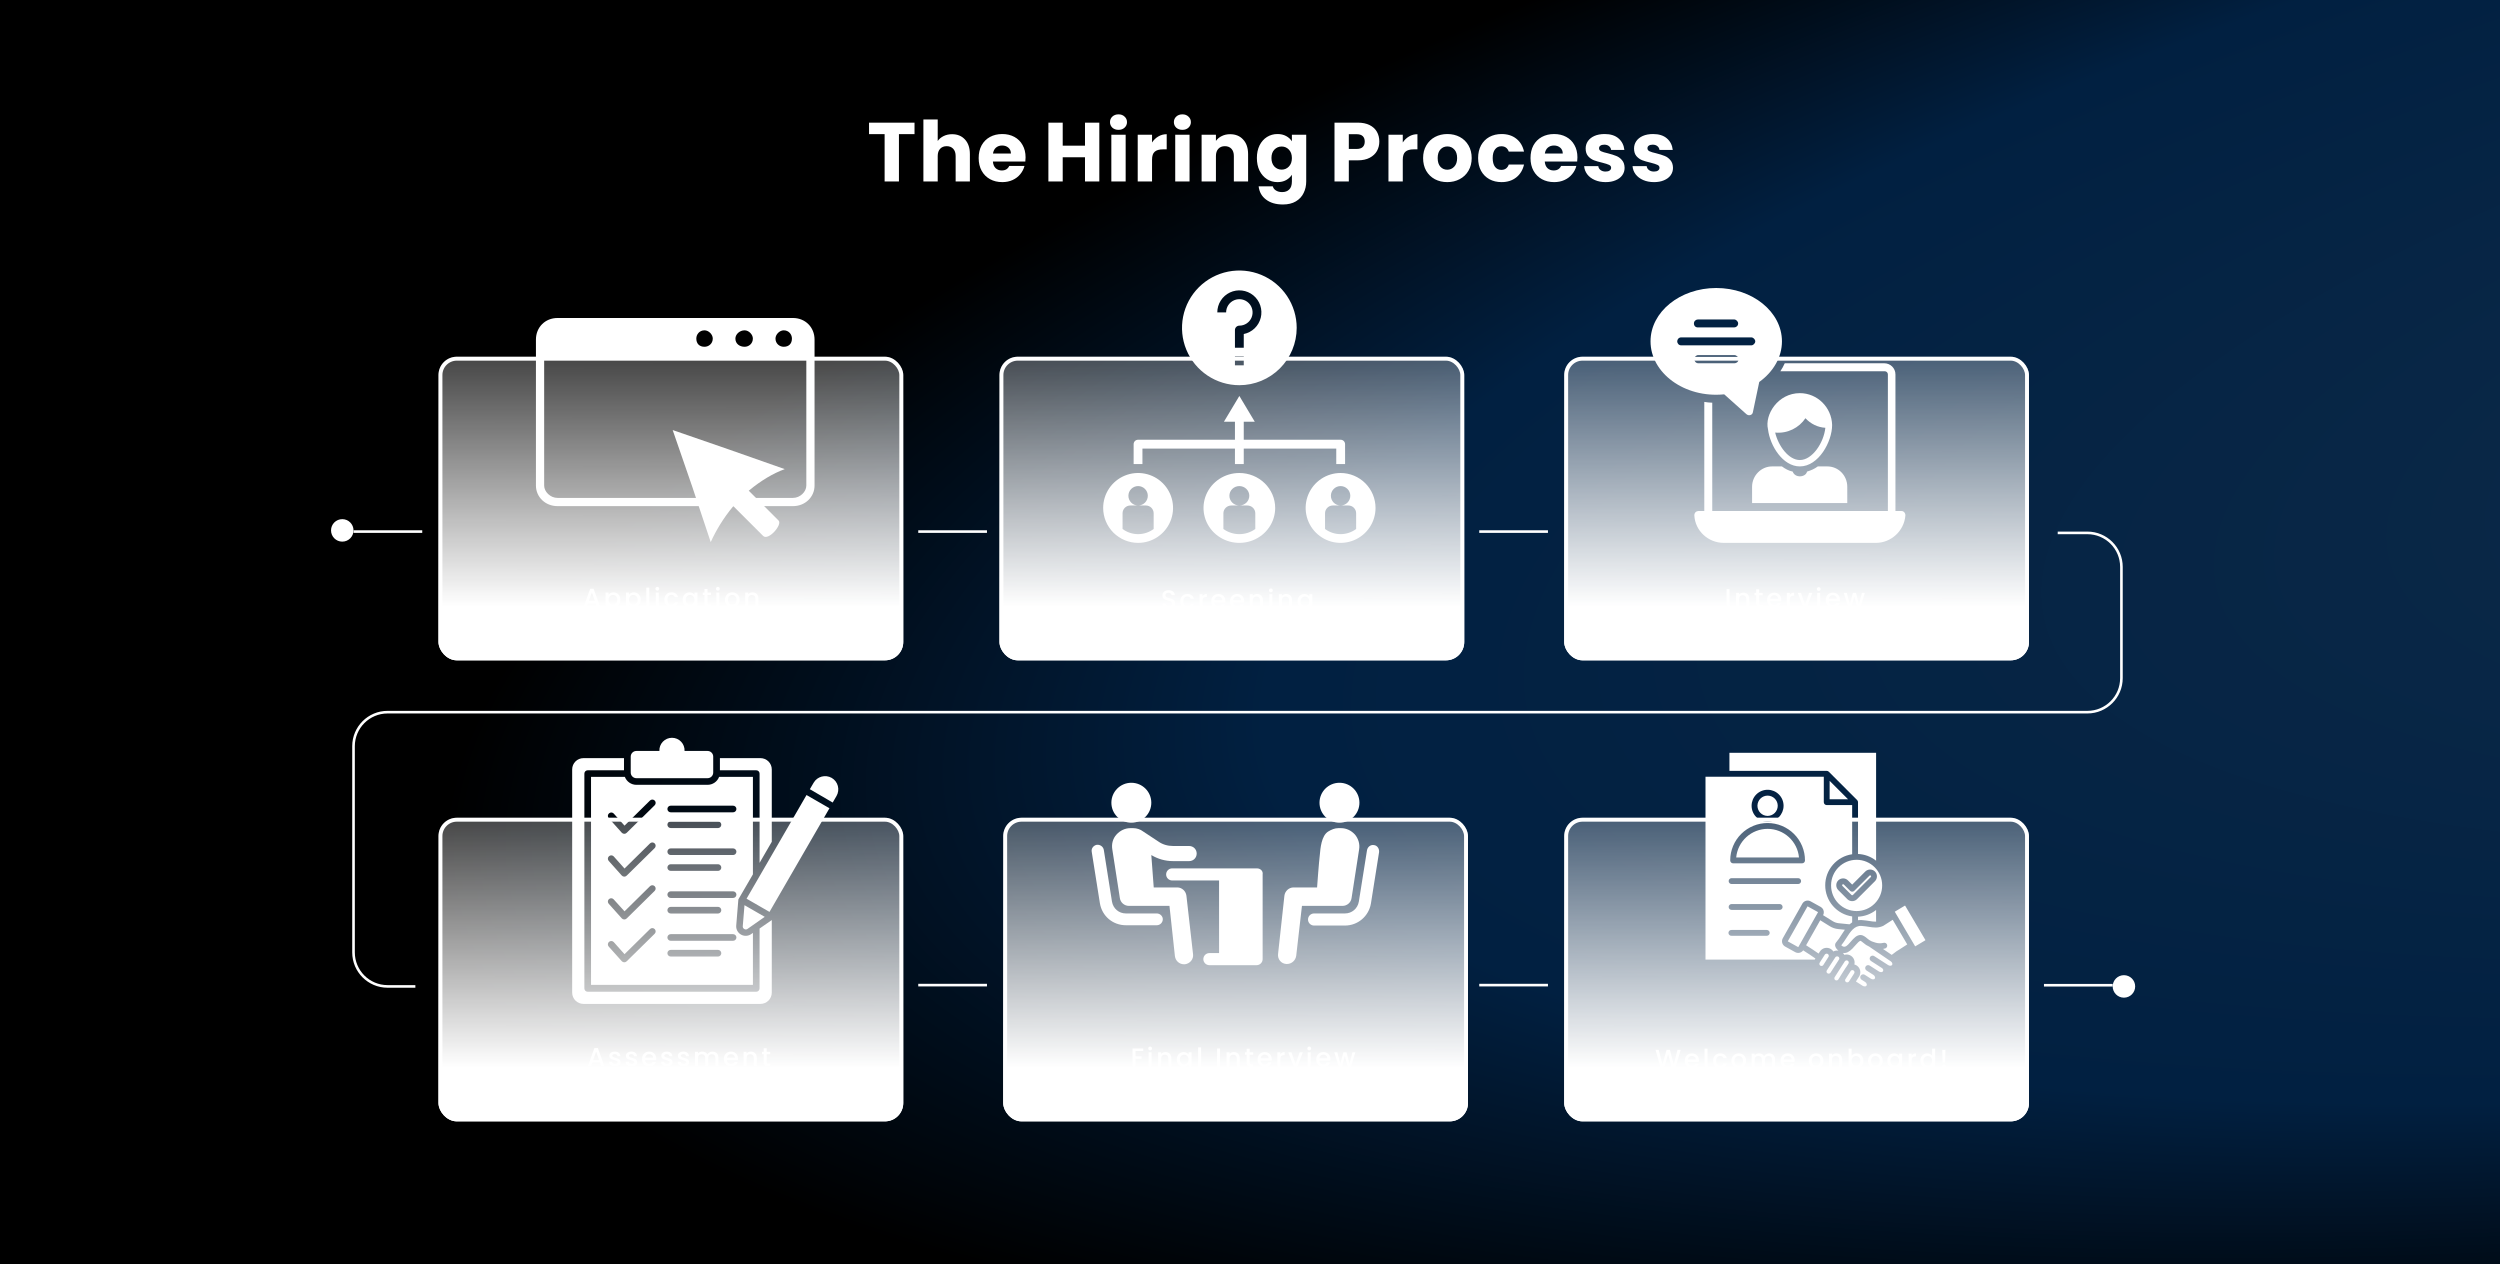 <svg xmlns="http://www.w3.org/2000/svg" width="1910" height="966" viewBox="0 0 1910 966" fill="none"><path d="M1910 966L1910 0L-1 -8.35325e-05L-1 966L1910 966Z" fill="url(#paint0_radial_252_102)"></path><rect x="764.551" y="272.536" width="354.13" height="231.955" rx="14" fill="white" fill-opacity="0.07"></rect><g style="mix-blend-mode:overlay" filter="url(#filter0_d_252_102)"><rect x="763.59" y="272.536" width="355.091" height="231.955" rx="14" fill="url(#paint1_linear_252_102)"></rect><rect x="765.09" y="274.036" width="352.091" height="228.955" rx="12.5" stroke="white" stroke-width="3"></rect></g><path d="M892.964 465.14C892.03 465.14 891.19 464.98 890.444 464.66C889.697 464.327 889.11 463.86 888.684 463.26C888.257 462.66 888.044 461.96 888.044 461.16H890.484C890.537 461.76 890.77 462.253 891.184 462.64C891.61 463.027 892.204 463.22 892.964 463.22C893.75 463.22 894.364 463.033 894.804 462.66C895.244 462.273 895.464 461.78 895.464 461.18C895.464 460.713 895.324 460.333 895.044 460.04C894.777 459.747 894.437 459.52 894.024 459.36C893.624 459.2 893.064 459.027 892.344 458.84C891.437 458.6 890.697 458.36 890.124 458.12C889.564 457.867 889.084 457.48 888.684 456.96C888.284 456.44 888.084 455.747 888.084 454.88C888.084 454.08 888.284 453.38 888.684 452.78C889.084 452.18 889.644 451.72 890.364 451.4C891.084 451.08 891.917 450.92 892.864 450.92C894.21 450.92 895.31 451.26 896.164 451.94C897.03 452.607 897.51 453.527 897.604 454.7H895.084C895.044 454.193 894.804 453.76 894.364 453.4C893.924 453.04 893.344 452.86 892.624 452.86C891.97 452.86 891.437 453.027 891.024 453.36C890.61 453.693 890.404 454.173 890.404 454.8C890.404 455.227 890.53 455.58 890.784 455.86C891.05 456.127 891.384 456.34 891.784 456.5C892.184 456.66 892.73 456.833 893.424 457.02C894.344 457.273 895.09 457.527 895.664 457.78C896.25 458.033 896.744 458.427 897.144 458.96C897.557 459.48 897.764 460.18 897.764 461.06C897.764 461.767 897.57 462.433 897.184 463.06C896.81 463.687 896.257 464.193 895.524 464.58C894.804 464.953 893.95 465.14 892.964 465.14ZM901.694 459.48C901.694 458.347 901.921 457.353 902.374 456.5C902.841 455.633 903.481 454.967 904.294 454.5C905.107 454.033 906.041 453.8 907.094 453.8C908.427 453.8 909.527 454.12 910.394 454.76C911.274 455.387 911.867 456.287 912.174 457.46H909.714C909.514 456.913 909.194 456.487 908.754 456.18C908.314 455.873 907.761 455.72 907.094 455.72C906.161 455.72 905.414 456.053 904.854 456.72C904.307 457.373 904.034 458.293 904.034 459.48C904.034 460.667 904.307 461.593 904.854 462.26C905.414 462.927 906.161 463.26 907.094 463.26C908.414 463.26 909.287 462.68 909.714 461.52H912.174C911.854 462.64 911.254 463.533 910.374 464.2C909.494 464.853 908.401 465.18 907.094 465.18C906.041 465.18 905.107 464.947 904.294 464.48C903.481 464 902.841 463.333 902.374 462.48C901.921 461.613 901.694 460.613 901.694 459.48ZM918.726 455.58C919.059 455.02 919.499 454.587 920.046 454.28C920.606 453.96 921.266 453.8 922.026 453.8V456.16H921.446C920.553 456.16 919.873 456.387 919.406 456.84C918.953 457.293 918.726 458.08 918.726 459.2V465H916.446V453.98H918.726V455.58ZM936.222 459.22C936.222 459.633 936.195 460.007 936.142 460.34H927.722C927.788 461.22 928.115 461.927 928.702 462.46C929.288 462.993 930.008 463.26 930.862 463.26C932.088 463.26 932.955 462.747 933.462 461.72H935.922C935.588 462.733 934.982 463.567 934.102 464.22C933.235 464.86 932.155 465.18 930.862 465.18C929.808 465.18 928.862 464.947 928.022 464.48C927.195 464 926.542 463.333 926.062 462.48C925.595 461.613 925.362 460.613 925.362 459.48C925.362 458.347 925.588 457.353 926.042 456.5C926.508 455.633 927.155 454.967 927.982 454.5C928.822 454.033 929.782 453.8 930.862 453.8C931.902 453.8 932.828 454.027 933.642 454.48C934.455 454.933 935.088 455.573 935.542 456.4C935.995 457.213 936.222 458.153 936.222 459.22ZM933.842 458.5C933.828 457.66 933.528 456.987 932.942 456.48C932.355 455.973 931.628 455.72 930.762 455.72C929.975 455.72 929.302 455.973 928.742 456.48C928.182 456.973 927.848 457.647 927.742 458.5H933.842ZM950.566 459.22C950.566 459.633 950.539 460.007 950.486 460.34H942.066C942.132 461.22 942.459 461.927 943.046 462.46C943.632 462.993 944.352 463.26 945.206 463.26C946.432 463.26 947.299 462.747 947.806 461.72H950.266C949.932 462.733 949.326 463.567 948.446 464.22C947.579 464.86 946.499 465.18 945.206 465.18C944.152 465.18 943.206 464.947 942.366 464.48C941.539 464 940.886 463.333 940.406 462.48C939.939 461.613 939.706 460.613 939.706 459.48C939.706 458.347 939.932 457.353 940.386 456.5C940.852 455.633 941.499 454.967 942.326 454.5C943.166 454.033 944.126 453.8 945.206 453.8C946.246 453.8 947.172 454.027 947.986 454.48C948.799 454.933 949.432 455.573 949.886 456.4C950.339 457.213 950.566 458.153 950.566 459.22ZM948.186 458.5C948.172 457.66 947.872 456.987 947.286 456.48C946.699 455.973 945.972 455.72 945.106 455.72C944.319 455.72 943.646 455.973 943.086 456.48C942.526 456.973 942.192 457.647 942.086 458.5H948.186ZM960.369 453.8C961.236 453.8 962.009 453.98 962.689 454.34C963.383 454.7 963.923 455.233 964.309 455.94C964.696 456.647 964.889 457.5 964.889 458.5V465H962.629V458.84C962.629 457.853 962.383 457.1 961.889 456.58C961.396 456.047 960.723 455.78 959.869 455.78C959.016 455.78 958.336 456.047 957.829 456.58C957.336 457.1 957.089 457.853 957.089 458.84V465H954.809V453.98H957.089V455.24C957.463 454.787 957.936 454.433 958.509 454.18C959.096 453.927 959.716 453.8 960.369 453.8ZM970.958 452.52C970.544 452.52 970.198 452.38 969.918 452.1C969.638 451.82 969.498 451.473 969.498 451.06C969.498 450.647 969.638 450.3 969.918 450.02C970.198 449.74 970.544 449.6 970.958 449.6C971.358 449.6 971.698 449.74 971.978 450.02C972.258 450.3 972.398 450.647 972.398 451.06C972.398 451.473 972.258 451.82 971.978 452.1C971.698 452.38 971.358 452.52 970.958 452.52ZM972.078 453.98V465H969.798V453.98H972.078ZM982.631 453.8C983.498 453.8 984.271 453.98 984.951 454.34C985.644 454.7 986.184 455.233 986.571 455.94C986.958 456.647 987.151 457.5 987.151 458.5V465H984.891V458.84C984.891 457.853 984.644 457.1 984.151 456.58C983.658 456.047 982.984 455.78 982.131 455.78C981.278 455.78 980.598 456.047 980.091 456.58C979.598 457.1 979.351 457.853 979.351 458.84V465H977.071V453.98H979.351V455.24C979.724 454.787 980.198 454.433 980.771 454.18C981.358 453.927 981.978 453.8 982.631 453.8ZM996.499 453.8C997.353 453.8 998.106 453.973 998.759 454.32C999.426 454.653 999.946 455.073 1000.32 455.58V453.98H1002.62V465.18C1002.62 466.193 1002.41 467.093 1001.98 467.88C1001.55 468.68 1000.93 469.307 1000.12 469.76C999.319 470.213 998.359 470.44 997.239 470.44C995.746 470.44 994.506 470.087 993.519 469.38C992.533 468.687 991.973 467.74 991.839 466.54H994.099C994.273 467.113 994.639 467.573 995.199 467.92C995.773 468.28 996.453 468.46 997.239 468.46C998.159 468.46 998.899 468.18 999.459 467.62C1000.03 467.06 1000.32 466.247 1000.32 465.18V463.34C999.933 463.86 999.406 464.3 998.739 464.66C998.086 465.007 997.339 465.18 996.499 465.18C995.539 465.18 994.659 464.94 993.859 464.46C993.073 463.967 992.446 463.287 991.979 462.42C991.526 461.54 991.299 460.547 991.299 459.44C991.299 458.333 991.526 457.353 991.979 456.5C992.446 455.647 993.073 454.987 993.859 454.52C994.659 454.04 995.539 453.8 996.499 453.8ZM1000.32 459.48C1000.32 458.72 1000.16 458.06 999.839 457.5C999.533 456.94 999.126 456.513 998.619 456.22C998.113 455.927 997.566 455.78 996.979 455.78C996.393 455.78 995.846 455.927 995.339 456.22C994.833 456.5 994.419 456.92 994.099 457.48C993.793 458.027 993.639 458.68 993.639 459.44C993.639 460.2 993.793 460.867 994.099 461.44C994.419 462.013 994.833 462.453 995.339 462.76C995.859 463.053 996.406 463.2 996.979 463.2C997.566 463.2 998.113 463.053 998.619 462.76C999.126 462.467 999.533 462.04 999.839 461.48C1000.16 460.907 1000.32 460.24 1000.32 459.48Z" fill="white"></path><path d="M1027.64 354.527V339.342C1027.64 338.447 1027.28 337.589 1026.65 336.956C1026.02 336.323 1025.16 335.968 1024.27 335.968H950.228V322.19H958.642L946.863 302.504L935.084 322.19H943.497V335.968H869.456C868.564 335.968 867.708 336.323 867.077 336.956C866.445 337.589 866.091 338.447 866.091 339.342V354.527H872.822V342.716H943.497V354.527H950.228V342.716H1020.9V354.527H1027.64Z" fill="white"></path><path d="M990.673 250.481C990.673 241.816 988.104 233.347 983.29 226.142C978.476 218.938 971.634 213.323 963.629 210.007C955.624 206.691 946.816 205.824 938.318 207.514C929.82 209.205 922.014 213.377 915.887 219.504C909.76 225.63 905.588 233.436 903.897 241.934C902.207 250.432 903.075 259.241 906.39 267.246C909.706 275.251 915.321 282.093 922.526 286.907C929.73 291.72 938.2 294.29 946.864 294.29C958.483 294.29 969.626 289.674 977.842 281.458C986.057 273.243 990.673 262.1 990.673 250.481ZM936.755 238.686H930.015C930.015 235.498 930.921 232.376 932.625 229.682C934.329 226.988 936.763 224.832 939.643 223.466C942.524 222.1 945.733 221.579 948.898 221.963C952.062 222.348 955.053 223.623 957.522 225.639C959.991 227.656 961.838 230.332 962.847 233.356C963.856 236.38 963.987 239.628 963.224 242.723C962.461 245.819 960.835 248.634 958.536 250.842C956.236 253.051 953.358 254.561 950.234 255.199V265.645H943.494V252.166C943.494 251.272 943.849 250.415 944.481 249.783C945.113 249.151 945.971 248.796 946.864 248.796C948.864 248.796 950.818 248.203 952.481 247.092C954.143 245.981 955.439 244.402 956.204 242.555C956.97 240.708 957.17 238.675 956.78 236.714C956.39 234.753 955.427 232.952 954.013 231.538C952.599 230.124 950.798 229.161 948.837 228.771C946.875 228.381 944.843 228.581 942.995 229.346C941.148 230.111 939.569 231.407 938.458 233.07C937.348 234.732 936.755 236.687 936.755 238.686ZM943.494 272.385H950.234V279.125H943.494V272.385Z" fill="white"></path><path d="M869.513 414.763C874.793 414.763 879.955 413.198 884.345 410.264C888.735 407.331 892.156 403.162 894.177 398.284C896.198 393.405 896.726 388.038 895.696 382.859C894.666 377.681 892.124 372.924 888.39 369.191C884.657 365.457 879.9 362.915 874.721 361.885C869.543 360.854 864.175 361.383 859.297 363.404C854.419 365.424 850.25 368.846 847.316 373.236C844.383 377.626 842.817 382.788 842.817 388.067C842.825 395.145 845.64 401.931 850.645 406.936C855.65 411.94 862.436 414.755 869.513 414.763ZM857.634 392.139C857.637 390.564 858.264 389.056 859.377 387.942C860.49 386.829 861.999 386.202 863.573 386.199H869.366C867.413 386.16 865.554 385.352 864.193 383.95C862.832 382.548 862.079 380.666 862.099 378.712C862.118 376.758 862.908 374.891 864.296 373.516C865.685 372.142 867.559 371.371 869.513 371.371C871.467 371.371 873.342 372.142 874.73 373.516C876.119 374.891 876.908 376.758 876.928 378.712C876.947 380.666 876.194 382.548 874.834 383.95C873.473 385.352 871.613 386.16 869.66 386.199H875.453C877.027 386.202 878.536 386.829 879.649 387.942C880.762 389.056 881.389 390.564 881.393 392.139V404.152C877.96 406.709 873.794 408.09 869.513 408.09C865.233 408.09 861.067 406.709 857.634 404.152V392.139Z" fill="white"></path><path d="M946.863 361.372C941.447 361.372 936.154 362.937 931.651 365.871C927.148 368.804 923.639 372.973 921.567 377.851C919.494 382.729 918.952 388.097 920.009 393.276C921.065 398.454 923.673 403.211 927.502 406.944C931.331 410.678 936.21 413.22 941.521 414.25C946.832 415.28 952.338 414.752 957.341 412.731C962.344 410.711 966.62 407.289 969.629 402.899C972.637 398.509 974.243 393.347 974.243 388.067C974.235 380.99 971.348 374.204 966.215 369.199C961.082 364.195 954.122 361.38 946.863 361.372ZM959.047 404.152C955.526 406.708 951.253 408.089 946.863 408.089C942.473 408.089 938.2 406.708 934.679 404.152V392.139C934.682 390.564 935.325 389.056 936.467 387.942C937.609 386.829 939.156 386.202 940.771 386.199H946.712C944.709 386.16 942.802 385.352 941.406 383.95C940.01 382.548 939.238 380.666 939.258 378.712C939.278 376.758 940.088 374.891 941.512 373.516C942.936 372.142 944.859 371.371 946.863 371.371C948.867 371.371 950.79 372.142 952.214 373.516C953.638 374.891 954.447 376.758 954.467 378.712C954.487 380.666 953.715 382.548 952.32 383.95C950.924 385.352 949.017 386.16 947.013 386.199H952.955C954.57 386.202 956.117 386.829 957.259 387.942C958.4 389.056 959.043 390.564 959.047 392.139V404.152Z" fill="white"></path><path d="M1024.21 361.372C1018.93 361.372 1013.77 362.937 1009.38 365.871C1004.99 368.804 1001.57 372.973 999.549 377.851C997.528 382.729 997 388.097 998.03 393.276C999.06 398.454 1001.6 403.211 1005.34 406.944C1009.07 410.678 1013.83 413.22 1019 414.25C1024.18 415.28 1029.55 414.752 1034.43 412.731C1039.31 410.711 1043.48 407.289 1046.41 402.899C1049.34 398.509 1050.91 393.347 1050.91 388.067C1050.9 380.99 1048.09 374.204 1043.08 369.199C1038.08 364.195 1031.29 361.38 1024.21 361.372ZM1036.09 404.152C1032.66 406.708 1028.49 408.089 1024.21 408.089C1019.93 408.089 1015.77 406.708 1012.33 404.152V392.139C1012.34 390.564 1012.96 389.056 1014.08 387.942C1015.19 386.829 1016.7 386.202 1018.27 386.199H1024.07C1022.11 386.16 1020.25 385.352 1018.89 383.95C1017.53 382.548 1016.78 380.666 1016.8 378.712C1016.82 376.758 1017.61 374.891 1019 373.516C1020.38 372.142 1022.26 371.371 1024.21 371.371C1026.17 371.371 1028.04 372.142 1029.43 373.516C1030.82 374.891 1031.61 376.758 1031.63 378.712C1031.65 380.666 1030.89 382.548 1029.53 383.95C1028.17 385.352 1026.31 386.16 1024.36 386.199H1030.15C1031.73 386.202 1033.24 386.829 1034.35 387.942C1035.46 389.056 1036.09 390.564 1036.09 392.139V404.152Z" fill="white"></path><rect x="767.415" y="624.763" width="354.13" height="231.955" rx="14" fill="white" fill-opacity="0.07"></rect><g style="mix-blend-mode:overlay" filter="url(#filter1_d_252_102)"><rect x="766.454" y="624.763" width="355.091" height="231.955" rx="14" fill="url(#paint2_linear_252_102)"></rect><rect x="767.954" y="626.263" width="352.091" height="228.955" rx="12.5" stroke="white" stroke-width="3"></rect></g><path d="M906.412 684.243C905.95 680.776 902.945 678.003 899.479 678.003H881.451L879.603 653.273C884.687 656.278 890.234 657.895 896.243 657.895H908.492C911.728 657.895 914.27 655.353 914.27 652.118C914.27 648.882 911.728 646.34 908.492 646.34H896.243C892.083 646.34 888.154 645.184 884.918 642.873L873.362 635.246C871.282 633.628 868.509 632.704 865.735 632.704H863.655C859.495 632.704 855.797 634.553 853.024 637.557C850.251 640.562 849.095 644.722 849.788 648.882L855.566 686.092C856.029 689.559 859.033 692.101 862.5 692.101H893.47L897.63 730.466C898.092 734.164 901.097 736.707 904.563 736.707C904.794 736.707 905.026 736.707 905.257 736.707C909.186 736.244 911.959 732.778 911.497 729.08L906.412 684.243Z" fill="white"></path><path d="M883.76 697.878H860.186C854.871 697.878 850.479 694.18 849.555 688.864L843.315 649.343C842.853 646.801 840.541 645.183 837.999 645.414C835.457 645.876 833.608 648.187 834.07 650.73L840.31 690.02C841.928 699.958 850.248 706.891 860.186 706.891H883.76C886.303 706.891 888.383 704.811 888.383 702.269C888.383 699.958 886.303 697.878 883.76 697.878Z" fill="white"></path><path d="M960.261 663.441H895.548C893.006 663.441 890.926 665.521 890.926 668.064C890.926 670.606 893.006 672.686 895.548 672.686H931.371V728.154H923.976C921.433 728.154 919.353 730.234 919.353 732.777C919.353 735.319 921.433 737.399 923.976 737.399H960.03C962.572 737.399 964.652 735.319 964.652 732.777V668.064C965.115 665.521 963.035 663.441 960.261 663.441Z" fill="white"></path><path d="M864.348 628.543C872.772 628.543 879.601 621.714 879.601 613.289C879.601 604.865 872.772 598.036 864.348 598.036C855.923 598.036 849.094 604.865 849.094 613.289C849.094 621.714 855.923 628.543 864.348 628.543Z" fill="white"></path><path d="M1025.67 692.101C1029.13 692.101 1032.14 689.559 1032.6 686.092L1038.38 648.882C1039.07 644.722 1037.69 640.562 1035.14 637.557C1032.37 634.553 1028.67 632.704 1024.51 632.704H1022.43C1019.66 632.704 1017.12 633.859 1014.8 635.246C1009.49 638.482 1008.8 648.189 1008.33 653.273C1007.64 658.589 1006.25 678.003 1006.25 678.003H988.226C984.759 678.003 981.755 680.776 981.292 684.243L976.439 728.849C975.977 732.778 978.75 736.244 982.679 736.476C982.91 736.476 983.141 736.476 983.373 736.476C986.839 736.476 989.844 733.702 990.306 730.235L994.697 692.101H1025.67Z" fill="white"></path><path d="M1049.7 645.646C1047.16 645.184 1044.85 647.032 1044.39 649.575L1038.15 688.865C1037.22 694.18 1032.83 697.878 1027.51 697.878H1003.94C1001.4 697.878 999.317 699.958 999.317 702.501C999.317 705.043 1001.4 707.123 1003.94 707.123H1027.51C1037.45 707.123 1045.77 699.958 1047.39 690.251L1053.63 650.961C1053.86 648.419 1052.24 645.877 1049.7 645.646Z" fill="white"></path><path d="M1023.36 628.543C1031.78 628.543 1038.61 621.714 1038.61 613.289C1038.61 604.865 1031.78 598.036 1023.36 598.036C1014.93 598.036 1008.1 604.865 1008.1 613.289C1008.1 621.714 1014.93 628.543 1023.36 628.543Z" fill="white"></path><path d="M873.436 801.1V802.96H867.536V807.06H872.136V808.92H867.536V815H865.256V801.1H873.436ZM878.709 802.52C878.295 802.52 877.949 802.38 877.669 802.1C877.389 801.82 877.249 801.473 877.249 801.06C877.249 800.647 877.389 800.3 877.669 800.02C877.949 799.74 878.295 799.6 878.709 799.6C879.109 799.6 879.449 799.74 879.729 800.02C880.009 800.3 880.149 800.647 880.149 801.06C880.149 801.473 880.009 801.82 879.729 802.1C879.449 802.38 879.109 802.52 878.709 802.52ZM879.829 803.98V815H877.549V803.98H879.829ZM890.382 803.8C891.249 803.8 892.022 803.98 892.702 804.34C893.395 804.7 893.935 805.233 894.322 805.94C894.709 806.647 894.902 807.5 894.902 808.5V815H892.642V808.84C892.642 807.853 892.395 807.1 891.902 806.58C891.409 806.047 890.735 805.78 889.882 805.78C889.029 805.78 888.349 806.047 887.842 806.58C887.349 807.1 887.102 807.853 887.102 808.84V815H884.822V803.98H887.102V805.24C887.475 804.787 887.949 804.433 888.522 804.18C889.109 803.927 889.729 803.8 890.382 803.8ZM899.05 809.44C899.05 808.333 899.277 807.353 899.73 806.5C900.197 805.647 900.824 804.987 901.61 804.52C902.41 804.04 903.29 803.8 904.25 803.8C905.117 803.8 905.87 803.973 906.51 804.32C907.164 804.653 907.684 805.073 908.07 805.58V803.98H910.37V815H908.07V813.36C907.684 813.88 907.157 814.313 906.49 814.66C905.824 815.007 905.064 815.18 904.21 815.18C903.264 815.18 902.397 814.94 901.61 814.46C900.824 813.967 900.197 813.287 899.73 812.42C899.277 811.54 899.05 810.547 899.05 809.44ZM908.07 809.48C908.07 808.72 907.91 808.06 907.59 807.5C907.284 806.94 906.877 806.513 906.37 806.22C905.864 805.927 905.317 805.78 904.73 805.78C904.144 805.78 903.597 805.927 903.09 806.22C902.584 806.5 902.17 806.92 901.85 807.48C901.544 808.027 901.39 808.68 901.39 809.44C901.39 810.2 901.544 810.867 901.85 811.44C902.17 812.013 902.584 812.453 903.09 812.76C903.61 813.053 904.157 813.2 904.73 813.2C905.317 813.2 905.864 813.053 906.37 812.76C906.877 812.467 907.284 812.04 907.59 811.48C907.91 810.907 908.07 810.24 908.07 809.48ZM917.645 800.2V815H915.365V800.2H917.645ZM932.114 801.1V815H929.834V801.1H932.114ZM942.667 803.8C943.534 803.8 944.307 803.98 944.987 804.34C945.68 804.7 946.22 805.233 946.607 805.94C946.994 806.647 947.187 807.5 947.187 808.5V815H944.927V808.84C944.927 807.853 944.68 807.1 944.187 806.58C943.694 806.047 943.02 805.78 942.167 805.78C941.314 805.78 940.634 806.047 940.127 806.58C939.634 807.1 939.387 807.853 939.387 808.84V815H937.107V803.98H939.387V805.24C939.76 804.787 940.234 804.433 940.807 804.18C941.394 803.927 942.014 803.8 942.667 803.8ZM954.755 805.84V811.94C954.755 812.353 954.849 812.653 955.035 812.84C955.235 813.013 955.569 813.1 956.035 813.1H957.435V815H955.635C954.609 815 953.822 814.76 953.275 814.28C952.729 813.8 952.455 813.02 952.455 811.94V805.84H951.155V803.98H952.455V801.24H954.755V803.98H957.435V805.84H954.755ZM971.637 809.22C971.637 809.633 971.61 810.007 971.557 810.34H963.137C963.204 811.22 963.53 811.927 964.117 812.46C964.704 812.993 965.424 813.26 966.277 813.26C967.504 813.26 968.37 812.747 968.877 811.72H971.337C971.004 812.733 970.397 813.567 969.517 814.22C968.65 814.86 967.57 815.18 966.277 815.18C965.224 815.18 964.277 814.947 963.437 814.48C962.61 814 961.957 813.333 961.477 812.48C961.01 811.613 960.777 810.613 960.777 809.48C960.777 808.347 961.004 807.353 961.457 806.5C961.924 805.633 962.57 804.967 963.397 804.5C964.237 804.033 965.197 803.8 966.277 803.8C967.317 803.8 968.244 804.027 969.057 804.48C969.87 804.933 970.504 805.573 970.957 806.4C971.41 807.213 971.637 808.153 971.637 809.22ZM969.257 808.5C969.244 807.66 968.944 806.987 968.357 806.48C967.77 805.973 967.044 805.72 966.177 805.72C965.39 805.72 964.717 805.973 964.157 806.48C963.597 806.973 963.264 807.647 963.157 808.5H969.257ZM978.161 805.58C978.494 805.02 978.934 804.587 979.481 804.28C980.041 803.96 980.701 803.8 981.461 803.8V806.16H980.881C979.987 806.16 979.307 806.387 978.841 806.84C978.387 807.293 978.161 808.08 978.161 809.2V815H975.881V803.98H978.161V805.58ZM989.816 812.96L992.936 803.98H995.356L991.156 815H988.436L984.256 803.98H986.696L989.816 812.96ZM1000.24 802.52C999.826 802.52 999.48 802.38 999.2 802.1C998.92 801.82 998.78 801.473 998.78 801.06C998.78 800.647 998.92 800.3 999.2 800.02C999.48 799.74 999.826 799.6 1000.24 799.6C1000.64 799.6 1000.98 799.74 1001.26 800.02C1001.54 800.3 1001.68 800.647 1001.68 801.06C1001.68 801.473 1001.54 801.82 1001.26 802.1C1000.98 802.38 1000.64 802.52 1000.24 802.52ZM1001.36 803.98V815H999.08V803.98H1001.36ZM1016.45 809.22C1016.45 809.633 1016.43 810.007 1016.37 810.34H1007.95C1008.02 811.22 1008.35 811.927 1008.93 812.46C1009.52 812.993 1010.24 813.26 1011.09 813.26C1012.32 813.26 1013.19 812.747 1013.69 811.72H1016.15C1015.82 812.733 1015.21 813.567 1014.33 814.22C1013.47 814.86 1012.39 815.18 1011.09 815.18C1010.04 815.18 1009.09 814.947 1008.25 814.48C1007.43 814 1006.77 813.333 1006.29 812.48C1005.83 811.613 1005.59 810.613 1005.59 809.48C1005.59 808.347 1005.82 807.353 1006.27 806.5C1006.74 805.633 1007.39 804.967 1008.21 804.5C1009.05 804.033 1010.01 803.8 1011.09 803.8C1012.13 803.8 1013.06 804.027 1013.87 804.48C1014.69 804.933 1015.32 805.573 1015.77 806.4C1016.23 807.213 1016.45 808.153 1016.45 809.22ZM1014.07 808.5C1014.06 807.66 1013.76 806.987 1013.17 806.48C1012.59 805.973 1011.86 805.72 1010.99 805.72C1010.21 805.72 1009.53 805.973 1008.97 806.48C1008.41 806.973 1008.08 807.647 1007.97 808.5H1014.07ZM1035.5 803.98L1032.08 815H1029.68L1027.46 806.86L1025.24 815H1022.84L1019.4 803.98H1021.72L1024.02 812.84L1026.36 803.98H1028.74L1030.98 812.8L1033.26 803.98H1035.5Z" fill="white"></path><rect x="335.961" y="624.763" width="354.13" height="231.955" rx="14" fill="white" fill-opacity="0.07"></rect><g style="mix-blend-mode:overlay" filter="url(#filter2_d_252_102)"><rect x="335" y="624.763" width="355.091" height="231.955" rx="14" fill="url(#paint3_linear_252_102)"></rect><rect x="336.5" y="626.263" width="352.091" height="228.955" rx="12.5" stroke="white" stroke-width="3"></rect></g><path d="M458.341 811.787H452.521L451.521 814.627H449.141L454.121 800.707H456.761L461.741 814.627H459.341L458.341 811.787ZM457.701 809.927L455.441 803.467L453.161 809.927H457.701ZM469.906 814.807C469.039 814.807 468.259 814.654 467.566 814.347C466.886 814.027 466.346 813.6 465.946 813.067C465.546 812.52 465.333 811.914 465.306 811.247H467.666C467.706 811.714 467.926 812.107 468.326 812.427C468.739 812.734 469.253 812.887 469.866 812.887C470.506 812.887 470.999 812.767 471.346 812.527C471.706 812.274 471.886 811.954 471.886 811.567C471.886 811.154 471.686 810.847 471.286 810.647C470.899 810.447 470.279 810.227 469.426 809.987C468.599 809.76 467.926 809.54 467.406 809.327C466.886 809.114 466.433 808.787 466.046 808.347C465.673 807.907 465.486 807.327 465.486 806.607C465.486 806.02 465.659 805.487 466.006 805.007C466.353 804.514 466.846 804.127 467.486 803.847C468.139 803.567 468.886 803.427 469.726 803.427C470.979 803.427 471.986 803.747 472.746 804.387C473.519 805.014 473.933 805.874 473.986 806.967H471.706C471.666 806.474 471.466 806.08 471.106 805.787C470.746 805.494 470.259 805.347 469.646 805.347C469.046 805.347 468.586 805.46 468.266 805.687C467.946 805.914 467.786 806.214 467.786 806.587C467.786 806.88 467.893 807.127 468.106 807.327C468.319 807.527 468.579 807.687 468.886 807.807C469.193 807.914 469.646 808.054 470.246 808.227C471.046 808.44 471.699 808.66 472.206 808.887C472.726 809.1 473.173 809.42 473.546 809.847C473.919 810.274 474.113 810.84 474.126 811.547C474.126 812.174 473.953 812.734 473.606 813.227C473.259 813.72 472.766 814.107 472.126 814.387C471.499 814.667 470.759 814.807 469.906 814.807ZM482.589 814.807C481.723 814.807 480.943 814.654 480.249 814.347C479.569 814.027 479.029 813.6 478.629 813.067C478.229 812.52 478.016 811.914 477.989 811.247H480.349C480.389 811.714 480.609 812.107 481.009 812.427C481.423 812.734 481.936 812.887 482.549 812.887C483.189 812.887 483.683 812.767 484.029 812.527C484.389 812.274 484.569 811.954 484.569 811.567C484.569 811.154 484.369 810.847 483.969 810.647C483.583 810.447 482.963 810.227 482.109 809.987C481.283 809.76 480.609 809.54 480.089 809.327C479.569 809.114 479.116 808.787 478.729 808.347C478.356 807.907 478.169 807.327 478.169 806.607C478.169 806.02 478.343 805.487 478.689 805.007C479.036 804.514 479.529 804.127 480.169 803.847C480.823 803.567 481.569 803.427 482.409 803.427C483.663 803.427 484.669 803.747 485.429 804.387C486.203 805.014 486.616 805.874 486.669 806.967H484.389C484.349 806.474 484.149 806.08 483.789 805.787C483.429 805.494 482.943 805.347 482.329 805.347C481.729 805.347 481.269 805.46 480.949 805.687C480.629 805.914 480.469 806.214 480.469 806.587C480.469 806.88 480.576 807.127 480.789 807.327C481.003 807.527 481.263 807.687 481.569 807.807C481.876 807.914 482.329 808.054 482.929 808.227C483.729 808.44 484.383 808.66 484.889 808.887C485.409 809.1 485.856 809.42 486.229 809.847C486.603 810.274 486.796 810.84 486.809 811.547C486.809 812.174 486.636 812.734 486.289 813.227C485.943 813.72 485.449 814.107 484.809 814.387C484.183 814.667 483.443 814.807 482.589 814.807ZM501.373 808.847C501.373 809.26 501.346 809.634 501.293 809.967H492.873C492.94 810.847 493.266 811.554 493.853 812.087C494.44 812.62 495.16 812.887 496.013 812.887C497.24 812.887 498.106 812.374 498.613 811.347H501.073C500.74 812.36 500.133 813.194 499.253 813.847C498.386 814.487 497.306 814.807 496.013 814.807C494.96 814.807 494.013 814.574 493.173 814.107C492.346 813.627 491.693 812.96 491.213 812.107C490.746 811.24 490.513 810.24 490.513 809.107C490.513 807.974 490.74 806.98 491.193 806.127C491.66 805.26 492.306 804.594 493.133 804.127C493.973 803.66 494.933 803.427 496.013 803.427C497.053 803.427 497.98 803.654 498.793 804.107C499.606 804.56 500.24 805.2 500.693 806.027C501.146 806.84 501.373 807.78 501.373 808.847ZM498.993 808.127C498.98 807.287 498.68 806.614 498.093 806.107C497.506 805.6 496.78 805.347 495.913 805.347C495.126 805.347 494.453 805.6 493.893 806.107C493.333 806.6 493 807.274 492.893 808.127H498.993ZM509.617 814.807C508.75 814.807 507.97 814.654 507.277 814.347C506.597 814.027 506.057 813.6 505.657 813.067C505.257 812.52 505.043 811.914 505.017 811.247H507.377C507.417 811.714 507.637 812.107 508.037 812.427C508.45 812.734 508.963 812.887 509.577 812.887C510.217 812.887 510.71 812.767 511.057 812.527C511.417 812.274 511.597 811.954 511.597 811.567C511.597 811.154 511.397 810.847 510.997 810.647C510.61 810.447 509.99 810.227 509.137 809.987C508.31 809.76 507.637 809.54 507.117 809.327C506.597 809.114 506.143 808.787 505.757 808.347C505.383 807.907 505.197 807.327 505.197 806.607C505.197 806.02 505.37 805.487 505.717 805.007C506.063 804.514 506.557 804.127 507.197 803.847C507.85 803.567 508.597 803.427 509.437 803.427C510.69 803.427 511.697 803.747 512.457 804.387C513.23 805.014 513.643 805.874 513.697 806.967H511.417C511.377 806.474 511.177 806.08 510.817 805.787C510.457 805.494 509.97 805.347 509.357 805.347C508.757 805.347 508.297 805.46 507.977 805.687C507.657 805.914 507.497 806.214 507.497 806.587C507.497 806.88 507.603 807.127 507.817 807.327C508.03 807.527 508.29 807.687 508.597 807.807C508.903 807.914 509.357 808.054 509.957 808.227C510.757 808.44 511.41 808.66 511.917 808.887C512.437 809.1 512.883 809.42 513.257 809.847C513.63 810.274 513.823 810.84 513.837 811.547C513.837 812.174 513.663 812.734 513.317 813.227C512.97 813.72 512.477 814.107 511.837 814.387C511.21 814.667 510.47 814.807 509.617 814.807ZM522.3 814.807C521.434 814.807 520.654 814.654 519.96 814.347C519.28 814.027 518.74 813.6 518.34 813.067C517.94 812.52 517.727 811.914 517.7 811.247H520.06C520.1 811.714 520.32 812.107 520.72 812.427C521.134 812.734 521.647 812.887 522.26 812.887C522.9 812.887 523.394 812.767 523.74 812.527C524.1 812.274 524.28 811.954 524.28 811.567C524.28 811.154 524.08 810.847 523.68 810.647C523.294 810.447 522.674 810.227 521.82 809.987C520.994 809.76 520.32 809.54 519.8 809.327C519.28 809.114 518.827 808.787 518.44 808.347C518.067 807.907 517.88 807.327 517.88 806.607C517.88 806.02 518.054 805.487 518.4 805.007C518.747 804.514 519.24 804.127 519.88 803.847C520.534 803.567 521.28 803.427 522.12 803.427C523.374 803.427 524.38 803.747 525.14 804.387C525.914 805.014 526.327 805.874 526.38 806.967H524.1C524.06 806.474 523.86 806.08 523.5 805.787C523.14 805.494 522.654 805.347 522.04 805.347C521.44 805.347 520.98 805.46 520.66 805.687C520.34 805.914 520.18 806.214 520.18 806.587C520.18 806.88 520.287 807.127 520.5 807.327C520.714 807.527 520.974 807.687 521.28 807.807C521.587 807.914 522.04 808.054 522.64 808.227C523.44 808.44 524.094 808.66 524.6 808.887C525.12 809.1 525.567 809.42 525.94 809.847C526.314 810.274 526.507 810.84 526.52 811.547C526.52 812.174 526.347 812.734 526 813.227C525.654 813.72 525.16 814.107 524.52 814.387C523.894 814.667 523.154 814.807 522.3 814.807ZM544.324 803.427C545.191 803.427 545.964 803.607 546.644 803.967C547.337 804.327 547.877 804.86 548.264 805.567C548.664 806.274 548.864 807.127 548.864 808.127V814.627H546.604V808.467C546.604 807.48 546.357 806.727 545.864 806.207C545.371 805.674 544.697 805.407 543.844 805.407C542.991 805.407 542.311 805.674 541.804 806.207C541.311 806.727 541.064 807.48 541.064 808.467V814.627H538.804V808.467C538.804 807.48 538.557 806.727 538.064 806.207C537.571 805.674 536.897 805.407 536.044 805.407C535.191 805.407 534.511 805.674 534.004 806.207C533.511 806.727 533.264 807.48 533.264 808.467V814.627H530.984V803.607H533.264V804.867C533.637 804.414 534.111 804.06 534.684 803.807C535.257 803.554 535.871 803.427 536.524 803.427C537.404 803.427 538.191 803.614 538.884 803.987C539.577 804.36 540.111 804.9 540.484 805.607C540.817 804.94 541.337 804.414 542.044 804.027C542.751 803.627 543.511 803.427 544.324 803.427ZM563.865 808.847C563.865 809.26 563.839 809.634 563.785 809.967H555.365C555.432 810.847 555.759 811.554 556.345 812.087C556.932 812.62 557.652 812.887 558.505 812.887C559.732 812.887 560.599 812.374 561.105 811.347H563.565C563.232 812.36 562.625 813.194 561.745 813.847C560.879 814.487 559.799 814.807 558.505 814.807C557.452 814.807 556.505 814.574 555.665 814.107C554.839 813.627 554.185 812.96 553.705 812.107C553.239 811.24 553.005 810.24 553.005 809.107C553.005 807.974 553.232 806.98 553.685 806.127C554.152 805.26 554.799 804.594 555.625 804.127C556.465 803.66 557.425 803.427 558.505 803.427C559.545 803.427 560.472 803.654 561.285 804.107C562.099 804.56 562.732 805.2 563.185 806.027C563.639 806.84 563.865 807.78 563.865 808.847ZM561.485 808.127C561.472 807.287 561.172 806.614 560.585 806.107C559.999 805.6 559.272 805.347 558.405 805.347C557.619 805.347 556.945 805.6 556.385 806.107C555.825 806.6 555.492 807.274 555.385 808.127H561.485ZM573.669 803.427C574.536 803.427 575.309 803.607 575.989 803.967C576.682 804.327 577.222 804.86 577.609 805.567C577.996 806.274 578.189 807.127 578.189 808.127V814.627H575.929V808.467C575.929 807.48 575.682 806.727 575.189 806.207C574.696 805.674 574.022 805.407 573.169 805.407C572.316 805.407 571.636 805.674 571.129 806.207C570.636 806.727 570.389 807.48 570.389 808.467V814.627H568.109V803.607H570.389V804.867C570.762 804.414 571.236 804.06 571.809 803.807C572.396 803.554 573.016 803.427 573.669 803.427ZM585.757 805.467V811.567C585.757 811.98 585.851 812.28 586.037 812.467C586.237 812.64 586.571 812.727 587.037 812.727H588.437V814.627H586.637C585.611 814.627 584.824 814.387 584.277 813.907C583.731 813.427 583.457 812.647 583.457 811.567V805.467H582.157V803.607H583.457V800.867H585.757V803.607H588.437V805.467H585.757Z" fill="white"></path><path fill-rule="evenodd" clip-rule="evenodd" d="M580.318 709.404L589.639 702.929V758.357C589.639 760.65 588.735 762.842 587.112 764.461C585.481 766.079 583.284 766.99 580.985 766.99H445.791C441.007 766.99 437.137 763.129 437.137 758.357V587.844C437.137 583.072 441.007 579.211 445.791 579.211H476.731V588.494H448.995C448.319 588.494 447.668 588.763 447.195 589.236C446.722 589.716 446.46 590.365 446.46 591.04V755.161C446.46 756.561 447.592 757.69 448.995 757.69H577.768C579.163 757.69 580.304 756.561 580.304 755.161L580.318 709.404ZM568.638 709.767C569.348 710.222 570.261 710.222 570.971 709.767L584.256 700.467L568.79 691.556L567.472 707.701H567.463C567.404 708.561 567.869 709.379 568.638 709.767ZM570.371 686.599L587.899 696.699L633.714 617.497L616.185 607.397L570.371 686.599ZM635.445 594.319C630.603 591.545 624.425 593.198 621.619 598.012L618.72 602.953L636.181 613.138L639.105 608.113C641.877 603.29 640.246 597.144 635.445 594.319ZM486.162 594.538H540.57C541.72 594.538 542.818 594.083 543.63 593.274C544.441 592.464 544.897 591.36 544.897 590.222V578.047C544.897 576.9 544.441 575.804 543.63 574.995C542.818 574.185 541.72 573.73 540.57 573.73H523.008C523.127 571.108 522.172 568.545 520.355 566.648C518.538 564.743 516.019 563.672 513.391 563.672C510.754 563.672 508.235 564.743 506.418 566.648C504.601 568.545 503.646 571.108 503.773 573.73H486.203C483.811 573.73 481.876 575.661 481.876 578.047V590.196C481.867 591.343 482.324 592.447 483.135 593.265C483.946 594.075 485.053 594.538 486.203 594.538L486.162 594.538ZM451.545 593.527L477.38 593.518C478.766 597.186 482.282 599.606 486.203 599.606H540.57C544.5 599.614 548.016 597.186 549.402 593.518H575.23V668.008L564.117 687.13L562.469 707.205C562.266 709.987 563.686 712.643 566.12 714.026C568.562 715.409 571.571 715.274 573.869 713.68L575.23 712.728V752.437L451.546 752.446L451.545 593.527ZM509.894 618.061C509.894 618.736 510.156 619.385 510.629 619.857C511.102 620.337 511.753 620.607 512.429 620.607H559.832C560.542 620.675 561.252 620.439 561.784 619.95C562.316 619.469 562.621 618.786 562.621 618.069C562.621 617.353 562.316 616.67 561.784 616.189C561.252 615.709 560.542 615.473 559.832 615.532H512.429C511.026 615.532 509.894 616.67 509.894 618.061ZM509.894 630.084C509.894 630.758 510.156 631.408 510.629 631.88C511.102 632.36 511.753 632.63 512.429 632.63H548.752C550.062 632.512 551.068 631.408 551.068 630.092C551.068 628.777 550.062 627.681 548.752 627.554H512.429C511.06 627.554 509.944 628.634 509.893 629.999L509.894 630.084ZM509.894 650.782C509.927 652.148 511.051 653.244 512.429 653.244H559.832C560.542 653.312 561.252 653.067 561.784 652.587C562.317 652.106 562.621 651.423 562.621 650.706C562.621 649.99 562.317 649.307 561.784 648.826C561.252 648.346 560.542 648.101 559.832 648.169H512.429C511.026 648.169 509.894 649.298 509.894 650.698V650.782ZM509.894 662.805C509.894 663.48 510.156 664.129 510.629 664.601C511.102 665.082 511.753 665.351 512.429 665.351H548.752C550.062 665.233 551.068 664.129 551.068 662.814C551.068 661.498 550.062 660.402 548.752 660.276H512.429C511.06 660.276 509.944 661.355 509.893 662.721L509.894 662.805ZM509.894 683.504C509.894 684.178 510.156 684.827 510.629 685.299C511.102 685.78 511.753 686.05 512.429 686.05H559.832C560.542 686.117 561.252 685.881 561.784 685.392C562.316 684.912 562.621 684.229 562.621 683.512C562.621 682.795 562.316 682.112 561.784 681.632C561.252 681.151 560.542 680.915 559.832 680.974H512.429C511.06 680.974 509.944 682.053 509.893 683.419L509.894 683.504ZM509.894 695.526C509.961 696.867 511.077 697.921 512.429 697.921H548.752C550.062 697.803 551.068 696.698 551.068 695.383C551.068 694.068 550.062 692.972 548.752 692.845H512.429C511.744 692.845 511.094 693.124 510.612 693.613C510.139 694.102 509.877 694.759 509.894 695.442L509.894 695.526ZM509.894 716.225C509.894 716.899 510.156 717.549 510.629 718.021C511.102 718.501 511.753 718.771 512.429 718.771H559.832C560.542 718.839 561.252 718.602 561.784 718.113C562.316 717.633 562.621 716.95 562.621 716.233C562.621 715.517 562.316 714.834 561.784 714.353C561.252 713.873 560.542 713.637 559.832 713.696H512.429C511.06 713.696 509.944 714.775 509.893 716.141L509.894 716.225ZM509.894 728.248C509.894 728.922 510.156 729.571 510.629 730.044C511.102 730.524 511.753 730.794 512.429 730.794H548.752C550.062 730.676 551.068 729.571 551.068 728.256C551.068 726.941 550.062 725.845 548.752 725.718H512.429C511.068 725.718 509.953 726.789 509.893 728.138L509.894 728.248ZM465.044 625.008L475.058 636.213H475.067C475.549 636.744 476.233 637.048 476.96 637.048C477.678 637.048 478.363 636.744 478.853 636.213L500.167 615.236H500.159C501.173 614.258 501.198 612.648 500.218 611.636C499.238 610.633 497.623 610.607 496.609 611.585L477.137 630.792L468.914 621.576H468.923C468.458 621.07 467.807 620.767 467.123 620.742C466.43 620.716 465.762 620.978 465.263 621.45C464.756 621.888 464.452 622.512 464.41 623.187C464.367 623.853 464.596 624.511 465.044 625.008ZM465.044 657.729L475.058 668.934H475.067C475.549 669.465 476.233 669.769 476.96 669.769C477.678 669.769 478.363 669.465 478.853 668.934L500.167 647.957H500.159C501.156 646.979 501.173 645.377 500.193 644.382C499.212 643.388 497.606 643.371 496.609 644.349L477.138 663.555L468.914 654.34H468.923C468.466 653.825 467.816 653.522 467.131 653.488C466.438 653.454 465.771 653.699 465.263 654.171C464.756 654.61 464.452 655.233 464.41 655.908C464.368 656.574 464.596 657.232 465.044 657.729ZM465.044 690.45L475.058 701.655H475.067C475.549 702.186 476.233 702.49 476.96 702.49C477.678 702.49 478.363 702.186 478.853 701.655L500.159 680.653C501.156 679.675 501.173 678.073 500.193 677.078C499.212 676.084 497.606 676.075 496.609 677.045L477.138 696.251L468.855 687.128C467.926 686.074 466.32 685.973 465.263 686.892C464.756 687.33 464.452 687.954 464.41 688.629C464.368 689.295 464.596 689.953 465.044 690.45ZM465.044 723.171L475.058 734.376H475.067C475.549 734.907 476.233 735.211 476.96 735.211C477.678 735.211 478.363 734.907 478.853 734.376L500.167 713.399H500.159C501.156 712.421 501.173 710.819 500.193 709.825C499.212 708.83 497.606 708.813 496.609 709.791L477.138 728.997L468.914 719.782H468.923C468.466 719.268 467.816 718.964 467.131 718.93C466.438 718.897 465.771 719.141 465.263 719.613C464.756 720.052 464.452 720.676 464.41 721.35C464.368 722.016 464.596 722.674 465.044 723.171ZM580.319 590.996V659.221L589.64 643.117V587.843C589.64 585.55 588.736 583.358 587.113 581.739C585.482 580.12 583.285 579.209 580.986 579.209H550.013V588.492H577.767C578.434 588.484 579.085 588.745 579.567 589.217C580.04 589.681 580.31 590.322 580.319 590.996Z" fill="white"></path><rect x="335.961" y="272.536" width="354.13" height="231.955" rx="14" fill="white" fill-opacity="0.07"></rect><g style="mix-blend-mode:overlay" filter="url(#filter3_d_252_102)"><rect x="335" y="272.536" width="355.091" height="231.955" rx="14" fill="url(#paint4_linear_252_102)"></rect><rect x="336.5" y="274.036" width="352.091" height="228.955" rx="12.5" stroke="white" stroke-width="3"></rect></g><path d="M455.101 460.923H449.281L448.281 463.763H445.901L450.881 449.843H453.521L458.501 463.763H456.101L455.101 460.923ZM454.461 459.063L452.201 452.603L449.921 459.063H454.461ZM464.946 454.363C465.333 453.856 465.859 453.429 466.526 453.083C467.193 452.736 467.946 452.563 468.786 452.563C469.746 452.563 470.619 452.803 471.406 453.283C472.206 453.749 472.833 454.409 473.286 455.263C473.739 456.116 473.966 457.096 473.966 458.203C473.966 459.309 473.739 460.303 473.286 461.183C472.833 462.049 472.206 462.729 471.406 463.223C470.619 463.703 469.746 463.943 468.786 463.943C467.946 463.943 467.199 463.776 466.546 463.443C465.893 463.096 465.359 462.669 464.946 462.163V469.003H462.666V452.743H464.946V454.363ZM471.646 458.203C471.646 457.443 471.486 456.789 471.166 456.243C470.859 455.683 470.446 455.263 469.926 454.983C469.419 454.689 468.873 454.543 468.286 454.543C467.713 454.543 467.166 454.689 466.646 454.983C466.139 455.276 465.726 455.703 465.406 456.263C465.099 456.823 464.946 457.483 464.946 458.243C464.946 459.003 465.099 459.669 465.406 460.243C465.726 460.803 466.139 461.229 466.646 461.523C467.166 461.816 467.713 461.963 468.286 461.963C468.873 461.963 469.419 461.816 469.926 461.523C470.446 461.216 470.859 460.776 471.166 460.203C471.486 459.629 471.646 458.963 471.646 458.203ZM480.501 454.363C480.887 453.856 481.414 453.429 482.081 453.083C482.747 452.736 483.501 452.563 484.341 452.563C485.301 452.563 486.174 452.803 486.961 453.283C487.761 453.749 488.387 454.409 488.841 455.263C489.294 456.116 489.521 457.096 489.521 458.203C489.521 459.309 489.294 460.303 488.841 461.183C488.387 462.049 487.761 462.729 486.961 463.223C486.174 463.703 485.301 463.943 484.341 463.943C483.501 463.943 482.754 463.776 482.101 463.443C481.447 463.096 480.914 462.669 480.501 462.163V469.003H478.221V452.743H480.501V454.363ZM487.201 458.203C487.201 457.443 487.041 456.789 486.721 456.243C486.414 455.683 486.001 455.263 485.481 454.983C484.974 454.689 484.427 454.543 483.841 454.543C483.267 454.543 482.721 454.689 482.201 454.983C481.694 455.276 481.281 455.703 480.961 456.263C480.654 456.823 480.501 457.483 480.501 458.243C480.501 459.003 480.654 459.669 480.961 460.243C481.281 460.803 481.694 461.229 482.201 461.523C482.721 461.816 483.267 461.963 483.841 461.963C484.427 461.963 484.974 461.816 485.481 461.523C486.001 461.216 486.414 460.776 486.721 460.203C487.041 459.629 487.201 458.963 487.201 458.203ZM496.055 448.963V463.763H493.775V448.963H496.055ZM502.209 451.283C501.795 451.283 501.449 451.143 501.169 450.863C500.889 450.583 500.749 450.236 500.749 449.823C500.749 449.409 500.889 449.063 501.169 448.783C501.449 448.503 501.795 448.363 502.209 448.363C502.609 448.363 502.949 448.503 503.229 448.783C503.509 449.063 503.649 449.409 503.649 449.823C503.649 450.236 503.509 450.583 503.229 450.863C502.949 451.143 502.609 451.283 502.209 451.283ZM503.329 452.743V463.763H501.049V452.743H503.329ZM507.562 458.243C507.562 457.109 507.789 456.116 508.242 455.263C508.709 454.396 509.349 453.729 510.162 453.263C510.975 452.796 511.909 452.563 512.962 452.563C514.295 452.563 515.395 452.883 516.262 453.523C517.142 454.149 517.735 455.049 518.042 456.223H515.582C515.382 455.676 515.062 455.249 514.622 454.943C514.182 454.636 513.629 454.483 512.962 454.483C512.029 454.483 511.282 454.816 510.722 455.483C510.175 456.136 509.902 457.056 509.902 458.243C509.902 459.429 510.175 460.356 510.722 461.023C511.282 461.689 512.029 462.023 512.962 462.023C514.282 462.023 515.155 461.443 515.582 460.283H518.042C517.722 461.403 517.122 462.296 516.242 462.963C515.362 463.616 514.269 463.943 512.962 463.943C511.909 463.943 510.975 463.709 510.162 463.243C509.349 462.763 508.709 462.096 508.242 461.243C507.789 460.376 507.562 459.376 507.562 458.243ZM521.554 458.203C521.554 457.096 521.781 456.116 522.234 455.263C522.701 454.409 523.328 453.749 524.114 453.283C524.914 452.803 525.794 452.563 526.754 452.563C527.621 452.563 528.374 452.736 529.014 453.083C529.668 453.416 530.188 453.836 530.574 454.343V452.743H532.874V463.763H530.574V462.123C530.188 462.643 529.661 463.076 528.994 463.423C528.328 463.769 527.568 463.943 526.714 463.943C525.768 463.943 524.901 463.703 524.114 463.223C523.328 462.729 522.701 462.049 522.234 461.183C521.781 460.303 521.554 459.309 521.554 458.203ZM530.574 458.243C530.574 457.483 530.414 456.823 530.094 456.263C529.788 455.703 529.381 455.276 528.874 454.983C528.368 454.689 527.821 454.543 527.234 454.543C526.648 454.543 526.101 454.689 525.594 454.983C525.088 455.263 524.674 455.683 524.354 456.243C524.048 456.789 523.894 457.443 523.894 458.203C523.894 458.963 524.048 459.629 524.354 460.203C524.674 460.776 525.088 461.216 525.594 461.523C526.114 461.816 526.661 461.963 527.234 461.963C527.821 461.963 528.368 461.816 528.874 461.523C529.381 461.229 529.788 460.803 530.094 460.243C530.414 459.669 530.574 459.003 530.574 458.243ZM540.529 454.603V460.703C540.529 461.116 540.622 461.416 540.809 461.603C541.009 461.776 541.342 461.863 541.809 461.863H543.209V463.763H541.409C540.382 463.763 539.596 463.523 539.049 463.043C538.502 462.563 538.229 461.783 538.229 460.703V454.603H536.929V452.743H538.229V450.003H540.529V452.743H543.209V454.603H540.529ZM548.47 451.283C548.057 451.283 547.71 451.143 547.43 450.863C547.15 450.583 547.01 450.236 547.01 449.823C547.01 449.409 547.15 449.063 547.43 448.783C547.71 448.503 548.057 448.363 548.47 448.363C548.87 448.363 549.21 448.503 549.49 448.783C549.77 449.063 549.91 449.409 549.91 449.823C549.91 450.236 549.77 450.583 549.49 450.863C549.21 451.143 548.87 451.283 548.47 451.283ZM549.59 452.743V463.763H547.31V452.743H549.59ZM559.364 463.943C558.324 463.943 557.384 463.709 556.544 463.243C555.704 462.763 555.044 462.096 554.564 461.243C554.084 460.376 553.844 459.376 553.844 458.243C553.844 457.123 554.09 456.129 554.584 455.263C555.077 454.396 555.75 453.729 556.604 453.263C557.457 452.796 558.41 452.563 559.464 452.563C560.517 452.563 561.47 452.796 562.324 453.263C563.177 453.729 563.85 454.396 564.344 455.263C564.837 456.129 565.084 457.123 565.084 458.243C565.084 459.363 564.83 460.356 564.324 461.223C563.817 462.089 563.124 462.763 562.244 463.243C561.377 463.709 560.417 463.943 559.364 463.943ZM559.364 461.963C559.95 461.963 560.497 461.823 561.004 461.543C561.524 461.263 561.944 460.843 562.264 460.283C562.584 459.723 562.744 459.043 562.744 458.243C562.744 457.443 562.59 456.769 562.284 456.223C561.977 455.663 561.57 455.243 561.064 454.963C560.557 454.683 560.01 454.543 559.424 454.543C558.837 454.543 558.29 454.683 557.784 454.963C557.29 455.243 556.897 455.663 556.604 456.223C556.31 456.769 556.164 457.443 556.164 458.243C556.164 459.429 556.464 460.349 557.064 461.003C557.677 461.643 558.444 461.963 559.364 461.963ZM574.898 452.563C575.764 452.563 576.538 452.743 577.218 453.103C577.911 453.463 578.451 453.996 578.838 454.703C579.224 455.409 579.418 456.263 579.418 457.263V463.763H577.158V457.603C577.158 456.616 576.911 455.863 576.418 455.343C575.924 454.809 575.251 454.543 574.398 454.543C573.544 454.543 572.864 454.809 572.358 455.343C571.864 455.863 571.618 456.616 571.618 457.603V463.763H569.338V452.743H571.618V454.003C571.991 453.549 572.464 453.196 573.038 452.943C573.624 452.689 574.244 452.563 574.898 452.563Z" fill="white"></path><path fill-rule="evenodd" clip-rule="evenodd" d="M425.948 242.945H605.822C615.247 242.945 622.317 250.014 622.317 259.44V370.977C622.317 379.617 615.247 386.687 605.822 386.687H425.948C416.522 386.687 409.453 379.617 409.453 370.977V259.44C409.453 250.014 416.522 242.945 425.948 242.945ZM598.753 252.371C602.68 252.371 605.036 255.512 605.036 258.654C605.036 262.582 602.68 264.938 598.753 264.938C595.611 264.938 592.469 262.582 592.469 258.654C592.469 255.512 595.611 252.371 598.753 252.371ZM568.904 252.371C572.046 252.371 575.188 255.512 575.188 258.654C575.188 262.582 572.046 264.938 568.904 264.938C564.977 264.938 561.835 262.582 561.835 258.654C561.835 255.512 564.977 252.371 568.904 252.371ZM538.271 252.371C541.413 252.371 544.555 255.512 544.555 258.654C544.555 262.582 541.413 264.938 538.271 264.938C534.344 264.938 531.987 262.582 531.987 258.654C531.987 255.512 534.344 252.371 538.271 252.371ZM616.033 273.578H415.737V370.977C415.737 375.69 420.45 380.403 425.948 380.403H605.822C611.32 380.403 616.033 375.69 616.033 370.977V273.578Z" fill="white"></path><path fill-rule="evenodd" clip-rule="evenodd" d="M513.923 328.562L557.124 343.486L599.54 358.41C590.899 361.552 581.474 367.05 572.048 374.905L594.827 397.684C597.969 400.826 586.972 413.393 583.045 409.466L560.266 386.687C552.411 396.113 546.913 405.539 542.985 414.179L528.847 371.763L513.923 328.562Z" fill="white"></path><rect x="1196.01" y="272.536" width="354.13" height="231.955" rx="14" fill="white" fill-opacity="0.07"></rect><g style="mix-blend-mode:overlay" filter="url(#filter4_d_252_102)"><rect x="1195.05" y="272.536" width="355.091" height="231.955" rx="14" fill="url(#paint5_linear_252_102)"></rect><rect x="1196.55" y="274.036" width="352.091" height="228.955" rx="12.5" stroke="white" stroke-width="3"></rect></g><path d="M1321.37 450.1V464H1319.09V450.1H1321.37ZM1331.92 452.8C1332.79 452.8 1333.56 452.98 1334.24 453.34C1334.94 453.7 1335.48 454.233 1335.86 454.94C1336.25 455.647 1336.44 456.5 1336.44 457.5V464H1334.18V457.84C1334.18 456.853 1333.94 456.1 1333.44 455.58C1332.95 455.047 1332.28 454.78 1331.42 454.78C1330.57 454.78 1329.89 455.047 1329.38 455.58C1328.89 456.1 1328.64 456.853 1328.64 457.84V464H1326.36V452.98H1328.64V454.24C1329.02 453.787 1329.49 453.433 1330.06 453.18C1330.65 452.927 1331.27 452.8 1331.92 452.8ZM1344.01 454.84V460.94C1344.01 461.353 1344.1 461.653 1344.29 461.84C1344.49 462.013 1344.82 462.1 1345.29 462.1H1346.69V464H1344.89C1343.86 464 1343.08 463.76 1342.53 463.28C1341.98 462.8 1341.71 462.02 1341.71 460.94V454.84H1340.41V452.98H1341.71V450.24H1344.01V452.98H1346.69V454.84H1344.01ZM1360.89 458.22C1360.89 458.633 1360.87 459.007 1360.81 459.34H1352.39C1352.46 460.22 1352.79 460.927 1353.37 461.46C1353.96 461.993 1354.68 462.26 1355.53 462.26C1356.76 462.26 1357.63 461.747 1358.13 460.72H1360.59C1360.26 461.733 1359.65 462.567 1358.77 463.22C1357.91 463.86 1356.83 464.18 1355.53 464.18C1354.48 464.18 1353.53 463.947 1352.69 463.48C1351.87 463 1351.21 462.333 1350.73 461.48C1350.27 460.613 1350.03 459.613 1350.03 458.48C1350.03 457.347 1350.26 456.353 1350.71 455.5C1351.18 454.633 1351.83 453.967 1352.65 453.5C1353.49 453.033 1354.45 452.8 1355.53 452.8C1356.57 452.8 1357.5 453.027 1358.31 453.48C1359.13 453.933 1359.76 454.573 1360.21 455.4C1360.67 456.213 1360.89 457.153 1360.89 458.22ZM1358.51 457.5C1358.5 456.66 1358.2 455.987 1357.61 455.48C1357.03 454.973 1356.3 454.72 1355.43 454.72C1354.65 454.72 1353.97 454.973 1353.41 455.48C1352.85 455.973 1352.52 456.647 1352.41 457.5H1358.51ZM1367.42 454.58C1367.75 454.02 1368.19 453.587 1368.74 453.28C1369.3 452.96 1369.96 452.8 1370.72 452.8V455.16H1370.14C1369.24 455.16 1368.56 455.387 1368.1 455.84C1367.64 456.293 1367.42 457.08 1367.42 458.2V464H1365.14V452.98H1367.42V454.58ZM1379.07 461.96L1382.19 452.98H1384.61L1380.41 464H1377.69L1373.51 452.98H1375.95L1379.07 461.96ZM1389.5 451.52C1389.08 451.52 1388.74 451.38 1388.46 451.1C1388.18 450.82 1388.04 450.473 1388.04 450.06C1388.04 449.647 1388.18 449.3 1388.46 449.02C1388.74 448.74 1389.08 448.6 1389.5 448.6C1389.9 448.6 1390.24 448.74 1390.52 449.02C1390.8 449.3 1390.94 449.647 1390.94 450.06C1390.94 450.473 1390.8 450.82 1390.52 451.1C1390.24 451.38 1389.9 451.52 1389.5 451.52ZM1390.62 452.98V464H1388.34V452.98H1390.62ZM1405.71 458.22C1405.71 458.633 1405.68 459.007 1405.63 459.34H1397.21C1397.28 460.22 1397.6 460.927 1398.19 461.46C1398.78 461.993 1399.5 462.26 1400.35 462.26C1401.58 462.26 1402.44 461.747 1402.95 460.72H1405.41C1405.08 461.733 1404.47 462.567 1403.59 463.22C1402.72 463.86 1401.64 464.18 1400.35 464.18C1399.3 464.18 1398.35 463.947 1397.51 463.48C1396.68 463 1396.03 462.333 1395.55 461.48C1395.08 460.613 1394.85 459.613 1394.85 458.48C1394.85 457.347 1395.08 456.353 1395.53 455.5C1396 454.633 1396.64 453.967 1397.47 453.5C1398.31 453.033 1399.27 452.8 1400.35 452.8C1401.39 452.8 1402.32 453.027 1403.13 453.48C1403.94 453.933 1404.58 454.573 1405.03 455.4C1405.48 456.213 1405.71 457.153 1405.71 458.22ZM1403.33 457.5C1403.32 456.66 1403.02 455.987 1402.43 455.48C1401.84 454.973 1401.12 454.72 1400.25 454.72C1399.46 454.72 1398.79 454.973 1398.23 455.48C1397.67 455.973 1397.34 456.647 1397.23 457.5H1403.33ZM1424.75 452.98L1421.33 464H1418.93L1416.71 455.86L1414.49 464H1412.09L1408.65 452.98H1410.97L1413.27 461.84L1415.61 452.98H1417.99L1420.23 461.8L1422.51 452.98H1424.75Z" fill="white"></path><path d="M1455.73 393.769C1454.81 405.635 1444.77 414.763 1433.21 414.763H1316.98C1305.12 414.763 1295.08 405.635 1294.47 393.769C1294.47 392.856 1294.77 391.943 1295.38 391.335C1295.99 390.726 1296.9 390.422 1297.51 390.422H1302.08V307.055C1304.21 307.359 1306.03 307.663 1308.16 307.663V390.422H1442.34V286.061C1442.34 284.844 1441.43 283.627 1439.91 283.627H1360.19C1361.41 281.801 1362.62 279.671 1363.54 277.542H1439.6C1444.17 277.542 1448.12 281.193 1448.12 286.061V390.422H1452.68C1453.6 390.422 1454.21 390.726 1454.81 391.335C1455.42 391.943 1455.73 392.856 1455.73 393.769Z" fill="white"></path><path d="M1311.2 220.036C1283.52 220.036 1261 238.291 1261 260.806C1261 284.843 1286.86 304.316 1317.29 301.273L1334.33 316.486C1336.15 318.007 1338.89 317.094 1339.19 314.965L1344.06 291.841C1355.02 283.93 1361.41 272.673 1361.41 260.806C1361.41 238.291 1338.89 220.036 1311.2 220.036ZM1297.21 244.072H1324.89C1326.42 244.072 1327.94 245.593 1327.94 247.115C1327.94 248.94 1326.42 250.157 1324.89 250.157H1297.21C1295.38 250.157 1294.16 248.94 1294.16 247.115C1294.16 245.289 1295.69 244.072 1297.21 244.072ZM1325.2 277.541H1297.51C1295.69 277.541 1294.47 276.019 1294.47 274.498C1294.47 272.673 1295.69 271.456 1297.51 271.456H1325.2C1326.72 271.456 1328.24 272.673 1328.24 274.498C1328.24 276.324 1326.72 277.541 1325.2 277.541ZM1337.98 263.849H1284.43C1282.6 263.849 1281.39 262.328 1281.39 260.806C1281.39 259.285 1282.6 257.764 1284.43 257.764H1337.98C1339.5 257.764 1341.02 259.285 1341.02 260.806C1341.02 262.328 1339.5 263.849 1337.98 263.849Z" fill="white"></path><path d="M1411.31 371.864V384.339H1338.59V371.864C1338.59 363.345 1345.59 356.347 1353.8 356.347H1361.41C1363.84 358.172 1366.58 359.694 1369.62 360.302C1370.54 363.04 1373.27 363.953 1375.1 363.953C1376.93 363.953 1379.97 363.04 1380.58 360.302C1383.62 359.389 1386.36 358.172 1388.79 356.347H1396.09C1404.61 356.347 1411.31 363.345 1411.31 371.864Z" fill="white"></path><path d="M1375.1 300.362C1358.36 300.362 1348.02 316.792 1350.76 328.049C1352.28 340.524 1362.02 356.346 1375.1 356.346C1389.4 356.346 1399.74 337.481 1399.74 324.703C1399.44 311.315 1388.49 300.362 1375.1 300.362ZM1375.1 351.477C1366.58 351.477 1358.67 340.828 1356.23 330.484C1365.67 331.396 1374.49 326.832 1379.36 319.53C1383.31 323.79 1388.79 326.528 1394.57 326.832C1393.35 338.394 1384.53 351.477 1375.1 351.477Z" fill="white"></path><rect x="1196.01" y="624.763" width="354.13" height="231.955" rx="14" fill="white" fill-opacity="0.07"></rect><g style="mix-blend-mode:overlay" filter="url(#filter5_d_252_102)"><rect x="1195.05" y="624.763" width="355.091" height="231.955" rx="14" fill="url(#paint6_linear_252_102)"></rect><rect x="1196.55" y="626.263" width="352.091" height="228.955" rx="12.5" stroke="white" stroke-width="3"></rect></g><path d="M1284.05 802.1L1279.93 816H1277.35L1274.43 805.48L1271.33 816L1268.77 816.02L1264.83 802.1H1267.25L1270.13 813.42L1273.25 802.1H1275.81L1278.71 813.36L1281.61 802.1H1284.05ZM1298.03 810.22C1298.03 810.633 1298 811.007 1297.95 811.34H1289.53C1289.59 812.22 1289.92 812.927 1290.51 813.46C1291.09 813.993 1291.81 814.26 1292.67 814.26C1293.89 814.26 1294.76 813.747 1295.27 812.72H1297.73C1297.39 813.733 1296.79 814.567 1295.91 815.22C1295.04 815.86 1293.96 816.18 1292.67 816.18C1291.61 816.18 1290.67 815.947 1289.83 815.48C1289 815 1288.35 814.333 1287.87 813.48C1287.4 812.613 1287.17 811.613 1287.17 810.48C1287.17 809.347 1287.39 808.353 1287.85 807.5C1288.31 806.633 1288.96 805.967 1289.79 805.5C1290.63 805.033 1291.59 804.8 1292.67 804.8C1293.71 804.8 1294.63 805.027 1295.45 805.48C1296.26 805.933 1296.89 806.573 1297.35 807.4C1297.8 808.213 1298.03 809.153 1298.03 810.22ZM1295.65 809.5C1295.63 808.66 1295.33 807.987 1294.75 807.48C1294.16 806.973 1293.43 806.72 1292.57 806.72C1291.78 806.72 1291.11 806.973 1290.55 807.48C1289.99 807.973 1289.65 808.647 1289.55 809.5H1295.65ZM1304.55 801.2V816H1302.27V801.2H1304.55ZM1308.78 810.48C1308.78 809.347 1309.01 808.353 1309.46 807.5C1309.93 806.633 1310.57 805.967 1311.38 805.5C1312.2 805.033 1313.13 804.8 1314.18 804.8C1315.52 804.8 1316.62 805.12 1317.48 805.76C1318.36 806.387 1318.96 807.287 1319.26 808.46H1316.8C1316.6 807.913 1316.28 807.487 1315.84 807.18C1315.4 806.873 1314.85 806.72 1314.18 806.72C1313.25 806.72 1312.5 807.053 1311.94 807.72C1311.4 808.373 1311.12 809.293 1311.12 810.48C1311.12 811.667 1311.4 812.593 1311.94 813.26C1312.5 813.927 1313.25 814.26 1314.18 814.26C1315.5 814.26 1316.38 813.68 1316.8 812.52H1319.26C1318.94 813.64 1318.34 814.533 1317.46 815.2C1316.58 815.853 1315.49 816.18 1314.18 816.18C1313.13 816.18 1312.2 815.947 1311.38 815.48C1310.57 815 1309.93 814.333 1309.46 813.48C1309.01 812.613 1308.78 811.613 1308.78 810.48ZM1328.32 816.18C1327.28 816.18 1326.34 815.947 1325.5 815.48C1324.66 815 1324 814.333 1323.52 813.48C1323.04 812.613 1322.8 811.613 1322.8 810.48C1322.8 809.36 1323.04 808.367 1323.54 807.5C1324.03 806.633 1324.7 805.967 1325.56 805.5C1326.41 805.033 1327.36 804.8 1328.42 804.8C1329.47 804.8 1330.42 805.033 1331.28 805.5C1332.13 805.967 1332.8 806.633 1333.3 807.5C1333.79 808.367 1334.04 809.36 1334.04 810.48C1334.04 811.6 1333.78 812.593 1333.28 813.46C1332.77 814.327 1332.08 815 1331.2 815.48C1330.33 815.947 1329.37 816.18 1328.32 816.18ZM1328.32 814.2C1328.9 814.2 1329.45 814.06 1329.96 813.78C1330.48 813.5 1330.9 813.08 1331.22 812.52C1331.54 811.96 1331.7 811.28 1331.7 810.48C1331.7 809.68 1331.54 809.007 1331.24 808.46C1330.93 807.9 1330.52 807.48 1330.02 807.2C1329.51 806.92 1328.96 806.78 1328.38 806.78C1327.79 806.78 1327.24 806.92 1326.74 807.2C1326.24 807.48 1325.85 807.9 1325.56 808.46C1325.26 809.007 1325.12 809.68 1325.12 810.48C1325.12 811.667 1325.42 812.587 1326.02 813.24C1326.63 813.88 1327.4 814.2 1328.32 814.2ZM1351.63 804.8C1352.5 804.8 1353.27 804.98 1353.95 805.34C1354.64 805.7 1355.18 806.233 1355.57 806.94C1355.97 807.647 1356.17 808.5 1356.17 809.5V816H1353.91V809.84C1353.91 808.853 1353.66 808.1 1353.17 807.58C1352.68 807.047 1352 806.78 1351.15 806.78C1350.3 806.78 1349.62 807.047 1349.11 807.58C1348.62 808.1 1348.37 808.853 1348.37 809.84V816H1346.11V809.84C1346.11 808.853 1345.86 808.1 1345.37 807.58C1344.88 807.047 1344.2 806.78 1343.35 806.78C1342.5 806.78 1341.82 807.047 1341.31 807.58C1340.82 808.1 1340.57 808.853 1340.57 809.84V816H1338.29V804.98H1340.57V806.24C1340.94 805.787 1341.42 805.433 1341.99 805.18C1342.56 804.927 1343.18 804.8 1343.83 804.8C1344.71 804.8 1345.5 804.987 1346.19 805.36C1346.88 805.733 1347.42 806.273 1347.79 806.98C1348.12 806.313 1348.64 805.787 1349.35 805.4C1350.06 805 1350.82 804.8 1351.63 804.8ZM1371.17 810.22C1371.17 810.633 1371.14 811.007 1371.09 811.34H1362.67C1362.74 812.22 1363.06 812.927 1363.65 813.46C1364.24 813.993 1364.96 814.26 1365.81 814.26C1367.04 814.26 1367.9 813.747 1368.41 812.72H1370.87C1370.54 813.733 1369.93 814.567 1369.05 815.22C1368.18 815.86 1367.1 816.18 1365.81 816.18C1364.76 816.18 1363.81 815.947 1362.97 815.48C1362.14 815 1361.49 814.333 1361.01 813.48C1360.54 812.613 1360.31 811.613 1360.31 810.48C1360.31 809.347 1360.54 808.353 1360.99 807.5C1361.46 806.633 1362.1 805.967 1362.93 805.5C1363.77 805.033 1364.73 804.8 1365.81 804.8C1366.85 804.8 1367.78 805.027 1368.59 805.48C1369.4 805.933 1370.04 806.573 1370.49 807.4C1370.94 808.213 1371.17 809.153 1371.17 810.22ZM1368.79 809.5C1368.78 808.66 1368.48 807.987 1367.89 807.48C1367.3 806.973 1366.58 806.72 1365.71 806.72C1364.92 806.72 1364.25 806.973 1363.69 807.48C1363.13 807.973 1362.8 808.647 1362.69 809.5H1368.79ZM1387.39 816.18C1386.35 816.18 1385.41 815.947 1384.57 815.48C1383.73 815 1383.07 814.333 1382.59 813.48C1382.11 812.613 1381.87 811.613 1381.87 810.48C1381.87 809.36 1382.12 808.367 1382.61 807.5C1383.1 806.633 1383.78 805.967 1384.63 805.5C1385.48 805.033 1386.44 804.8 1387.49 804.8C1388.54 804.8 1389.5 805.033 1390.35 805.5C1391.2 805.967 1391.88 806.633 1392.37 807.5C1392.86 808.367 1393.11 809.36 1393.11 810.48C1393.11 811.6 1392.86 812.593 1392.35 813.46C1391.84 814.327 1391.15 815 1390.27 815.48C1389.4 815.947 1388.44 816.18 1387.39 816.18ZM1387.39 814.2C1387.98 814.2 1388.52 814.06 1389.03 813.78C1389.55 813.5 1389.97 813.08 1390.29 812.52C1390.61 811.96 1390.77 811.28 1390.77 810.48C1390.77 809.68 1390.62 809.007 1390.31 808.46C1390 807.9 1389.6 807.48 1389.09 807.2C1388.58 806.92 1388.04 806.78 1387.45 806.78C1386.86 806.78 1386.32 806.92 1385.81 807.2C1385.32 807.48 1384.92 807.9 1384.63 808.46C1384.34 809.007 1384.19 809.68 1384.19 810.48C1384.19 811.667 1384.49 812.587 1385.09 813.24C1385.7 813.88 1386.47 814.2 1387.39 814.2ZM1402.92 804.8C1403.79 804.8 1404.56 804.98 1405.24 805.34C1405.94 805.7 1406.48 806.233 1406.86 806.94C1407.25 807.647 1407.44 808.5 1407.44 809.5V816H1405.18V809.84C1405.18 808.853 1404.94 808.1 1404.44 807.58C1403.95 807.047 1403.28 806.78 1402.42 806.78C1401.57 806.78 1400.89 807.047 1400.38 807.58C1399.89 808.1 1399.64 808.853 1399.64 809.84V816H1397.36V804.98H1399.64V806.24C1400.02 805.787 1400.49 805.433 1401.06 805.18C1401.65 804.927 1402.27 804.8 1402.92 804.8ZM1414.63 806.62C1415.02 806.087 1415.54 805.653 1416.21 805.32C1416.89 804.973 1417.64 804.8 1418.47 804.8C1419.44 804.8 1420.32 805.033 1421.11 805.5C1421.9 805.967 1422.52 806.633 1422.97 807.5C1423.42 808.353 1423.65 809.333 1423.65 810.44C1423.65 811.547 1423.42 812.54 1422.97 813.42C1422.52 814.287 1421.89 814.967 1421.09 815.46C1420.3 815.94 1419.43 816.18 1418.47 816.18C1417.62 816.18 1416.86 816.013 1416.19 815.68C1415.54 815.347 1415.02 814.92 1414.63 814.4V816H1412.35V801.2H1414.63V806.62ZM1421.33 810.44C1421.33 809.68 1421.17 809.027 1420.85 808.48C1420.54 807.92 1420.13 807.5 1419.61 807.22C1419.1 806.927 1418.56 806.78 1417.97 806.78C1417.4 806.78 1416.85 806.927 1416.33 807.22C1415.82 807.513 1415.41 807.94 1415.09 808.5C1414.78 809.06 1414.63 809.72 1414.63 810.48C1414.63 811.24 1414.78 811.907 1415.09 812.48C1415.41 813.04 1415.82 813.467 1416.33 813.76C1416.85 814.053 1417.4 814.2 1417.97 814.2C1418.56 814.2 1419.1 814.053 1419.61 813.76C1420.13 813.453 1420.54 813.013 1420.85 812.44C1421.17 811.867 1421.33 811.2 1421.33 810.44ZM1432.69 816.18C1431.65 816.18 1430.71 815.947 1429.87 815.48C1429.03 815 1428.37 814.333 1427.89 813.48C1427.41 812.613 1427.17 811.613 1427.17 810.48C1427.17 809.36 1427.41 808.367 1427.91 807.5C1428.4 806.633 1429.07 805.967 1429.93 805.5C1430.78 805.033 1431.73 804.8 1432.79 804.8C1433.84 804.8 1434.79 805.033 1435.65 805.5C1436.5 805.967 1437.17 806.633 1437.67 807.5C1438.16 808.367 1438.41 809.36 1438.41 810.48C1438.41 811.6 1438.15 812.593 1437.65 813.46C1437.14 814.327 1436.45 815 1435.57 815.48C1434.7 815.947 1433.74 816.18 1432.69 816.18ZM1432.69 814.2C1433.27 814.2 1433.82 814.06 1434.33 813.78C1434.85 813.5 1435.27 813.08 1435.59 812.52C1435.91 811.96 1436.07 811.28 1436.07 810.48C1436.07 809.68 1435.91 809.007 1435.61 808.46C1435.3 807.9 1434.89 807.48 1434.39 807.2C1433.88 806.92 1433.33 806.78 1432.75 806.78C1432.16 806.78 1431.61 806.92 1431.11 807.2C1430.61 807.48 1430.22 807.9 1429.93 808.46C1429.63 809.007 1429.49 809.68 1429.49 810.48C1429.49 811.667 1429.79 812.587 1430.39 813.24C1431 813.88 1431.77 814.2 1432.69 814.2ZM1441.9 810.44C1441.9 809.333 1442.13 808.353 1442.58 807.5C1443.05 806.647 1443.67 805.987 1444.46 805.52C1445.26 805.04 1446.14 804.8 1447.1 804.8C1447.97 804.8 1448.72 804.973 1449.36 805.32C1450.01 805.653 1450.53 806.073 1450.92 806.58V804.98H1453.22V816H1450.92V814.36C1450.53 814.88 1450.01 815.313 1449.34 815.66C1448.67 816.007 1447.91 816.18 1447.06 816.18C1446.11 816.18 1445.25 815.94 1444.46 815.46C1443.67 814.967 1443.05 814.287 1442.58 813.42C1442.13 812.54 1441.9 811.547 1441.9 810.44ZM1450.92 810.48C1450.92 809.72 1450.76 809.06 1450.44 808.5C1450.13 807.94 1449.73 807.513 1449.22 807.22C1448.71 806.927 1448.17 806.78 1447.58 806.78C1446.99 806.78 1446.45 806.927 1445.94 807.22C1445.43 807.5 1445.02 807.92 1444.7 808.48C1444.39 809.027 1444.24 809.68 1444.24 810.44C1444.24 811.2 1444.39 811.867 1444.7 812.44C1445.02 813.013 1445.43 813.453 1445.94 813.76C1446.46 814.053 1447.01 814.2 1447.58 814.2C1448.17 814.2 1448.71 814.053 1449.22 813.76C1449.73 813.467 1450.13 813.04 1450.44 812.48C1450.76 811.907 1450.92 811.24 1450.92 810.48ZM1460.49 806.58C1460.83 806.02 1461.27 805.587 1461.81 805.28C1462.37 804.96 1463.03 804.8 1463.79 804.8V807.16H1463.21C1462.32 807.16 1461.64 807.387 1461.17 807.84C1460.72 808.293 1460.49 809.08 1460.49 810.2V816H1458.21V804.98H1460.49V806.58ZM1467.13 810.44C1467.13 809.333 1467.36 808.353 1467.81 807.5C1468.28 806.647 1468.9 805.987 1469.69 805.52C1470.49 805.04 1471.38 804.8 1472.35 804.8C1473.07 804.8 1473.78 804.96 1474.47 805.28C1475.18 805.587 1475.74 806 1476.15 806.52V801.2H1478.45V816H1476.15V814.34C1475.78 814.873 1475.26 815.313 1474.59 815.66C1473.94 816.007 1473.18 816.18 1472.33 816.18C1471.37 816.18 1470.49 815.94 1469.69 815.46C1468.9 814.967 1468.28 814.287 1467.81 813.42C1467.36 812.54 1467.13 811.547 1467.13 810.44ZM1476.15 810.48C1476.15 809.72 1475.99 809.06 1475.67 808.5C1475.36 807.94 1474.96 807.513 1474.45 807.22C1473.94 806.927 1473.4 806.78 1472.81 806.78C1472.22 806.78 1471.68 806.927 1471.17 807.22C1470.66 807.5 1470.25 807.92 1469.93 808.48C1469.62 809.027 1469.47 809.68 1469.47 810.44C1469.47 811.2 1469.62 811.867 1469.93 812.44C1470.25 813.013 1470.66 813.453 1471.17 813.76C1471.69 814.053 1472.24 814.2 1472.81 814.2C1473.4 814.2 1473.94 814.053 1474.45 813.76C1474.96 813.467 1475.36 813.04 1475.67 812.48C1475.99 811.907 1476.15 811.24 1476.15 810.48ZM1486.31 802.1L1486.05 811.8H1484.15L1483.89 802.1H1486.31ZM1485.17 816.14C1484.75 816.14 1484.41 816 1484.13 815.72C1483.85 815.44 1483.71 815.093 1483.71 814.68C1483.71 814.267 1483.85 813.92 1484.13 813.64C1484.41 813.36 1484.75 813.22 1485.17 813.22C1485.57 813.22 1485.91 813.36 1486.19 813.64C1486.47 813.92 1486.61 814.267 1486.61 814.68C1486.61 815.093 1486.47 815.44 1486.19 815.72C1485.91 816 1485.57 816.14 1485.17 816.14Z" fill="white"></path><path d="M1374.43 655.121H1326.45C1327.01 649.148 1329.77 643.598 1334.21 639.554C1338.64 635.511 1344.42 633.264 1350.42 633.253H1350.43C1356.44 633.253 1362.23 635.494 1366.67 639.539C1371.1 643.584 1373.88 649.141 1374.43 655.121ZM1432.25 662.603C1434.07 664.413 1435.51 666.564 1436.49 668.933C1437.47 671.301 1437.97 673.841 1437.97 676.405C1437.97 676.445 1437.97 676.486 1437.97 676.526C1437.97 681.703 1435.92 686.668 1432.26 690.33C1428.61 693.992 1423.64 696.051 1418.47 696.054C1413.29 696.057 1408.33 694.004 1404.67 690.346C1401.01 686.688 1398.95 681.725 1398.95 676.549C1398.95 676.452 1398.95 676.355 1398.95 676.258C1398.98 671.132 1401.04 666.226 1404.66 662.6C1408.28 658.975 1413.19 656.922 1418.31 656.884C1418.43 656.892 1418.54 656.892 1418.66 656.884C1423.76 656.932 1428.65 658.986 1432.25 662.603ZM1432.48 665.845C1431.99 665.36 1431.41 664.976 1430.78 664.714C1430.14 664.452 1429.46 664.319 1428.78 664.321C1427.39 664.318 1426.06 664.866 1425.08 665.843L1415.07 675.862L1411.82 672.609C1410.88 671.674 1409.62 671.132 1408.3 671.092C1408.24 671.092 1408.18 671.092 1408.12 671.092C1407.43 671.092 1406.75 671.226 1406.12 671.488C1405.49 671.75 1404.91 672.134 1404.42 672.619C1403.49 673.556 1402.95 674.813 1402.91 676.136C1402.91 676.197 1402.91 676.258 1402.91 676.319C1402.9 677.006 1403.04 677.686 1403.3 678.32C1403.56 678.955 1403.95 679.532 1404.43 680.017L1411.28 686.868C1411.34 686.94 1411.41 687.008 1411.48 687.071C1412.41 687.939 1413.62 688.439 1414.89 688.478H1415.07C1416.4 688.481 1417.67 687.977 1418.64 687.069C1418.71 687.007 1418.78 686.939 1418.84 686.866L1432.46 673.245C1433.44 672.261 1433.98 670.932 1433.98 669.546C1433.98 668.161 1433.44 666.832 1432.46 665.847L1432.48 665.845ZM1419.52 703.051C1420.51 702.909 1421.51 702.876 1422.5 702.953C1424.83 703.12 1426.77 703.418 1428.48 703.683C1430.08 703.989 1431.7 704.144 1433.33 704.146V695.226C1429.38 698.348 1424.55 700.144 1419.52 700.357V703.051ZM1397.19 589.587L1418.87 611.266C1419.1 611.494 1419.27 611.769 1419.39 612.072C1419.5 612.375 1419.55 612.698 1419.52 613.021V652.44C1424.55 652.651 1429.39 654.449 1433.34 657.577V575.126H1321.28V588.936H1395.61C1395.9 588.935 1396.19 588.992 1396.46 589.103C1396.73 589.215 1396.98 589.379 1397.19 589.587ZM1350.26 623.352C1350.37 623.345 1350.47 623.345 1350.58 623.352C1352.59 623.315 1354.51 622.499 1355.93 621.076C1357.35 619.653 1358.16 617.735 1358.19 615.725C1358.19 615.686 1358.19 615.647 1358.19 615.607C1358.19 613.572 1357.39 611.62 1355.96 610.171C1354.54 608.721 1352.6 607.89 1350.56 607.857H1350.45C1348.41 607.857 1346.46 608.654 1345.01 610.077C1343.56 611.5 1342.73 613.435 1342.69 615.467C1342.7 615.558 1342.7 615.65 1342.69 615.741C1342.73 617.74 1343.54 619.647 1344.95 621.065C1346.35 622.483 1348.26 623.302 1350.25 623.352H1350.26ZM1411.89 610.62L1397.84 596.564V610.62H1411.89ZM1428.78 668.787C1428.68 668.787 1428.58 668.807 1428.49 668.845C1428.4 668.884 1428.32 668.94 1428.25 669.011L1416.66 680.599C1416.45 680.807 1416.21 680.972 1415.94 681.084C1415.66 681.197 1415.37 681.255 1415.08 681.255C1414.79 681.255 1414.49 681.197 1414.22 681.084C1413.95 680.972 1413.7 680.807 1413.5 680.599L1408.67 675.774C1408.55 675.647 1408.38 675.569 1408.2 675.553H1408.14C1408.04 675.552 1407.94 675.571 1407.85 675.609C1407.76 675.647 1407.67 675.702 1407.6 675.772C1407.48 675.898 1407.4 676.064 1407.38 676.242V676.303C1407.38 676.402 1407.4 676.501 1407.44 676.593C1407.47 676.685 1407.53 676.769 1407.6 676.84L1414.54 683.778C1414.66 683.903 1414.83 683.982 1415.01 684H1415.07C1415.27 684.001 1415.46 683.924 1415.6 683.784L1429.31 670.07C1429.38 669.999 1429.44 669.915 1429.48 669.823C1429.52 669.731 1429.54 669.631 1429.54 669.531C1429.54 669.332 1429.45 669.142 1429.31 669.002C1429.17 668.862 1428.98 668.782 1428.78 668.781L1428.78 668.787ZM1416.17 741.457H1416.16L1416.08 741.404C1415.9 741.287 1415.7 741.208 1415.48 741.17C1415.27 741.132 1415.05 741.137 1414.84 741.185C1414.57 741.244 1414.32 741.37 1414.11 741.551L1409.71 748.414C1409.61 748.742 1409.61 749.095 1409.72 749.423C1409.82 749.751 1410.03 750.038 1410.3 750.244H1410.32C1410.34 750.263 1410.37 750.281 1410.4 750.297C1410.76 750.532 1411.21 750.612 1411.64 750.518C1412.07 750.425 1412.44 750.165 1412.68 749.796L1412.96 749.347L1416.49 743.818L1416.53 743.754L1416.58 743.675C1416.8 743.323 1416.89 742.898 1416.81 742.486C1416.73 742.074 1416.51 741.707 1416.17 741.457H1416.17ZM1444.59 734.478C1444.53 734.448 1444.48 734.411 1444.42 734.374L1428.09 723.228C1426.44 722.513 1424.92 721.53 1423.59 720.318C1423.1 719.862 1422.57 719.454 1422 719.099C1421.72 718.928 1421.59 718.812 1421.56 718.81C1420.52 718.759 1418.96 720.55 1417.35 722.396C1416.65 723.197 1415.95 724.008 1415.19 724.773C1413 726.962 1410.67 728.55 1407.99 728.025C1408.41 728.464 1408.77 728.964 1409.05 729.51C1409.2 729.465 1409.34 729.426 1409.49 729.394C1411.04 729.045 1412.67 729.315 1414.02 730.146C1414.12 730.199 1414.2 730.259 1414.29 730.325C1415.31 731.037 1416.1 732.045 1416.54 733.215C1416.97 734.385 1417.04 735.66 1416.74 736.871C1417.33 737.023 1417.89 737.262 1418.4 737.58C1418.5 737.634 1418.59 737.693 1418.67 737.759C1419.95 738.654 1420.85 740.005 1421.17 741.537C1421.49 743.069 1421.22 744.666 1420.41 746.003C1420.36 746.083 1420.31 746.159 1420.25 746.233L1417.93 749.876L1423.05 753.145C1423.62 753.52 1424.3 753.684 1424.97 753.608C1425.19 753.602 1425.4 753.542 1425.59 753.434C1425.78 753.326 1425.94 753.173 1426.06 752.989C1426.18 752.804 1426.25 752.594 1426.26 752.376C1426.28 752.159 1426.24 751.94 1426.16 751.74C1425.94 751.103 1425.51 750.561 1424.94 750.209L1422.17 748.447C1421.7 748.116 1421.38 747.616 1421.26 747.052C1421.15 746.488 1421.26 745.902 1421.57 745.417C1421.88 744.931 1422.36 744.584 1422.92 744.446C1423.48 744.308 1424.07 744.391 1424.57 744.677L1427.32 746.434L1429.38 747.747C1429.95 748.123 1430.63 748.288 1431.3 748.213C1431.7 748.175 1432.07 747.983 1432.33 747.678C1432.35 747.653 1432.37 747.627 1432.39 747.599C1432.49 747.41 1432.56 747.2 1432.57 746.984C1432.59 746.767 1432.56 746.55 1432.48 746.346C1432.29 745.748 1431.9 745.233 1431.37 744.883L1431.34 744.867C1431.27 744.82 1431.19 744.77 1431.11 744.716L1425.94 741.415C1425.47 741.083 1425.15 740.584 1425.04 740.021C1424.93 739.459 1425.04 738.875 1425.35 738.391C1425.66 737.908 1426.14 737.56 1426.7 737.422C1427.25 737.283 1427.84 737.363 1428.34 737.645L1433.52 740.951L1433.58 740.986C1433.66 741.032 1433.74 741.082 1433.81 741.136L1435.54 742.24C1436.11 742.616 1436.79 742.781 1437.46 742.705C1437.67 742.688 1437.88 742.624 1438.07 742.519C1438.26 742.414 1438.42 742.269 1438.54 742.096C1438.67 741.911 1438.75 741.702 1438.79 741.483C1438.83 741.264 1438.82 741.039 1438.77 740.823C1438.61 740.31 1438.27 739.873 1437.81 739.593L1429.53 734.265C1429.27 734.113 1429.04 733.91 1428.86 733.668C1428.68 733.425 1428.55 733.149 1428.48 732.855C1428.41 732.562 1428.4 732.257 1428.45 731.959C1428.5 731.661 1428.61 731.376 1428.78 731.122C1428.94 730.868 1429.15 730.649 1429.4 730.48C1429.65 730.31 1429.93 730.193 1430.23 730.135C1430.53 730.078 1430.83 730.081 1431.13 730.145C1431.42 730.208 1431.7 730.331 1431.95 730.506L1442.6 737.357C1443.16 737.727 1443.83 737.887 1444.5 737.808C1444.71 737.79 1444.92 737.726 1445.11 737.62C1445.3 737.515 1445.46 737.371 1445.59 737.198V737.186C1445.69 736.996 1445.75 736.786 1445.77 736.571C1445.78 736.356 1445.75 736.141 1445.68 735.938C1445.49 735.34 1445.11 734.825 1444.59 734.478H1444.59ZM1438.91 707.289C1438.81 707.356 1438.7 707.414 1438.58 707.464C1434.64 709.156 1431.79 708.716 1427.79 708.098C1426.19 707.85 1424.38 707.57 1422.17 707.411C1416.76 707.023 1413.65 711.884 1410.61 716.653C1409.43 718.585 1408.14 720.442 1406.73 722.213C1408.74 724.171 1410.43 723.205 1412 721.63C1412.64 720.989 1413.3 720.229 1413.96 719.477C1416.29 716.795 1418.55 714.191 1421.77 714.35C1422.68 714.456 1423.55 714.779 1424.31 715.291C1425.15 715.803 1425.93 716.393 1426.65 717.054C1427.63 717.939 1428.75 718.656 1429.96 719.174C1430.05 719.205 1430.14 719.243 1430.23 719.288C1431.05 719.634 1431.9 719.92 1432.76 720.142C1434.76 720.779 1436.89 720.855 1438.92 720.363C1439.47 720.186 1440.06 720.225 1440.58 720.472C1441.1 720.72 1441.5 721.157 1441.7 721.693C1441.91 722.229 1441.9 722.823 1441.68 723.353C1441.46 723.882 1441.04 724.306 1440.52 724.537C1439.91 724.761 1439.27 724.918 1438.63 725.004L1445.27 729.54C1445.96 729.07 1446.58 728.576 1447.19 728.097C1448.3 727.172 1449.49 726.355 1450.75 725.657L1457.14 721.548L1446.04 702.715L1438.91 707.289ZM1470.98 718.149L1455.55 691.979C1455.54 691.961 1455.53 691.944 1455.52 691.93C1455.49 691.917 1455.47 691.907 1455.44 691.9L1455.37 691.886C1455.35 691.894 1455.33 691.906 1455.31 691.92L1447.75 696.456C1447.71 696.483 1447.68 696.524 1447.67 696.569C1447.66 696.616 1447.66 696.664 1447.69 696.706L1463.11 722.876C1463.12 722.894 1463.13 722.911 1463.15 722.925C1463.17 722.94 1463.19 722.95 1463.22 722.955C1463.24 722.963 1463.27 722.967 1463.29 722.969C1463.31 722.962 1463.34 722.951 1463.36 722.937L1470.92 718.399C1470.96 718.373 1470.98 718.332 1470.99 718.286C1471 718.252 1471 718.216 1470.99 718.182L1470.98 718.149ZM1382.49 729.225C1383.99 730.221 1385.47 731.236 1386.97 732.301L1386.48 733.079L1386.46 733.112H1303V593.405H1393.38V612.848C1393.38 613.439 1393.61 614.007 1394.03 614.426C1394.45 614.845 1395.01 615.082 1395.6 615.084H1415.05V652.651C1409.34 653.471 1404.11 656.322 1400.33 660.683C1396.55 665.045 1394.47 670.623 1394.47 676.394V676.405C1394.47 682.177 1396.55 687.757 1400.33 692.119C1404.11 696.482 1409.34 699.334 1415.05 700.154V704.687C1414.34 705.125 1413.67 705.625 1413.05 706.181L1404.9 705.358C1403.21 705.206 1401.58 704.653 1400.15 703.744L1392.82 699.186C1393.11 698.669 1393.3 698.1 1393.37 697.511C1393.48 696.592 1393.32 695.661 1392.9 694.837C1392.48 694.014 1391.82 693.335 1391.01 692.888L1383.3 688.619C1382.23 688.022 1380.96 687.874 1379.78 688.206C1378.6 688.538 1377.6 689.324 1377 690.391L1362.05 716.824C1361.75 717.356 1361.55 717.943 1361.48 718.551C1361.4 719.16 1361.45 719.777 1361.61 720.367C1361.78 720.957 1362.06 721.509 1362.44 721.989C1362.82 722.47 1363.29 722.87 1363.83 723.167L1371.55 727.448C1372.56 728.005 1373.73 728.172 1374.84 727.917C1375.96 727.661 1376.95 727.002 1377.61 726.066C1379.24 727.107 1380.85 728.141 1382.49 729.225ZM1338.22 615.605C1338.22 618.819 1339.48 621.906 1341.74 624.193C1344 626.479 1347.07 627.782 1350.28 627.817H1350.44C1353.65 627.821 1356.74 626.555 1359.03 624.296C1361.31 622.037 1362.61 618.966 1362.65 615.751C1362.65 615.7 1362.65 615.647 1362.65 615.595C1362.65 612.382 1361.39 609.298 1359.13 607.012C1356.88 604.725 1353.81 603.422 1350.6 603.385C1350.55 603.385 1350.49 603.385 1350.44 603.385C1348.84 603.383 1347.25 603.698 1345.76 604.311C1344.28 604.924 1342.93 605.824 1341.8 606.958C1340.66 608.092 1339.76 609.439 1339.15 610.921C1338.54 612.403 1338.22 613.992 1338.22 615.597V615.605ZM1321.88 657.36C1321.88 657.953 1322.12 658.522 1322.54 658.941C1322.95 659.36 1323.52 659.596 1324.12 659.596H1376.78C1377.37 659.596 1377.94 659.36 1378.36 658.941C1378.78 658.522 1379.01 657.953 1379.01 657.36C1379.01 653.609 1378.27 649.894 1376.84 646.428C1375.4 642.963 1373.3 639.814 1370.65 637.161C1368 634.509 1364.85 632.405 1361.38 630.97C1357.92 629.535 1354.2 628.796 1350.45 628.797C1342.9 628.79 1335.66 631.775 1330.3 637.099C1324.95 642.423 1321.92 649.652 1321.88 657.203C1321.88 657.258 1321.88 657.307 1321.88 657.36ZM1320.7 673.156C1320.7 673.45 1320.75 673.74 1320.87 674.012C1320.98 674.283 1321.14 674.529 1321.35 674.737C1321.56 674.945 1321.8 675.109 1322.08 675.222C1322.35 675.334 1322.64 675.392 1322.93 675.392H1373.79C1374.38 675.392 1374.95 675.156 1375.37 674.737C1375.79 674.318 1376.03 673.749 1376.03 673.156C1376.03 672.563 1375.79 671.994 1375.37 671.575C1374.95 671.155 1374.38 670.92 1373.79 670.92H1322.93C1322.33 670.921 1321.77 671.157 1321.35 671.576C1320.93 671.995 1320.7 672.563 1320.7 673.156ZM1352.05 712.723C1352.05 712.132 1351.82 711.565 1351.4 711.146C1350.98 710.727 1350.42 710.49 1349.83 710.487H1322.94C1322.63 710.464 1322.32 710.505 1322.03 710.607C1321.74 710.709 1321.47 710.869 1321.25 711.079C1321.02 711.288 1320.84 711.542 1320.72 711.823C1320.6 712.105 1320.53 712.41 1320.53 712.717C1320.53 713.025 1320.6 713.329 1320.72 713.611C1320.84 713.893 1321.02 714.147 1321.25 714.356C1321.47 714.565 1321.74 714.726 1322.03 714.828C1322.32 714.929 1322.63 714.97 1322.94 714.947H1349.82C1350.41 714.947 1350.97 714.713 1351.39 714.297C1351.81 713.88 1352.05 713.314 1352.05 712.723ZM1361.91 692.932C1361.91 692.339 1361.68 691.771 1361.26 691.351C1360.84 690.932 1360.27 690.696 1359.68 690.696H1322.93C1322.33 690.696 1321.77 690.932 1321.35 691.351C1320.93 691.771 1320.69 692.339 1320.69 692.932C1320.69 693.526 1320.93 694.094 1321.35 694.514C1321.77 694.933 1322.33 695.169 1322.93 695.169H1359.68C1360.27 695.168 1360.84 694.932 1361.26 694.512C1361.68 694.093 1361.91 693.525 1361.91 692.932ZM1410.58 738.78L1412.2 736.247V736.237C1412.43 735.887 1412.51 735.466 1412.43 735.058C1412.36 734.65 1412.13 734.286 1411.8 734.039H1411.78L1411.71 733.992H1411.7C1411.33 733.758 1410.88 733.68 1410.45 733.774C1410.03 733.868 1409.65 734.127 1409.41 734.494L1408.97 735.181C1408.91 735.293 1408.85 735.403 1408.77 735.513V735.527L1408.74 735.572L1408.73 735.586L1407.14 738.038L1401.69 746.562C1401.45 746.929 1401.38 747.372 1401.47 747.796C1401.55 748.182 1401.78 748.525 1402.09 748.76H1402.11L1402.18 748.806C1402.56 749.042 1403.01 749.121 1403.44 749.026C1403.65 748.98 1403.85 748.893 1404.03 748.769C1404.2 748.646 1404.36 748.488 1404.47 748.306L1405.74 746.328C1405.85 746.084 1405.98 745.848 1406.13 745.621L1410.03 739.495C1410.2 739.244 1410.38 739.005 1410.58 738.78ZM1388.84 696.783L1381.13 692.514C1381.11 692.503 1381.09 692.496 1381.07 692.494C1381.04 692.492 1381.02 692.494 1381 692.501C1380.97 692.507 1380.95 692.518 1380.93 692.533C1380.91 692.547 1380.9 692.566 1380.88 692.587L1365.94 719.017C1365.92 719.039 1365.91 719.062 1365.91 719.087C1365.91 719.109 1365.91 719.132 1365.92 719.154C1365.93 719.177 1365.94 719.2 1365.95 719.223C1365.96 719.241 1365.99 719.256 1366.01 719.267L1373.72 723.547C1373.76 723.568 1373.81 723.572 1373.85 723.559C1373.87 723.553 1373.9 723.543 1373.92 723.528C1373.94 723.513 1373.95 723.495 1373.96 723.474L1388.91 697.031C1388.93 697.01 1388.93 696.988 1388.94 696.964C1388.94 696.942 1388.93 696.921 1388.93 696.901C1388.92 696.876 1388.91 696.853 1388.9 696.83C1388.88 696.811 1388.86 696.795 1388.84 696.783ZM1405.1 732.921C1405.26 732.573 1405.29 732.179 1405.18 731.812C1405.07 731.445 1404.84 731.129 1404.52 730.922L1404.48 730.902C1404.1 730.672 1403.65 730.597 1403.22 730.694C1402.78 730.791 1402.4 731.052 1402.16 731.423L1395.7 741.384L1395.68 741.412C1395.46 741.767 1395.39 742.194 1395.48 742.602C1395.57 743.01 1395.82 743.366 1396.17 743.592L1396.2 743.612C1396.58 743.844 1397.04 743.92 1397.47 743.822C1397.9 743.725 1398.28 743.463 1398.53 743.092L1403.55 735.344L1405.1 732.921ZM1394.23 724.281C1395.01 724.106 1395.82 724.089 1396.61 724.228C1397.4 724.368 1398.16 724.662 1398.84 725.094L1398.86 725.106C1399.59 725.577 1400.21 726.201 1400.69 726.936C1401.19 726.671 1401.72 726.475 1402.27 726.352C1403.03 726.186 1403.8 726.161 1404.57 726.279C1404.23 726.001 1403.89 725.692 1403.55 725.344C1402.89 724.697 1402.4 723.892 1402.14 723.004C1401.98 722.471 1401.96 721.905 1402.08 721.362C1402.21 720.819 1402.47 720.318 1402.85 719.908C1404.34 718.137 1405.68 716.251 1406.86 714.268C1407.72 712.933 1408.57 711.593 1409.48 710.324L1404.48 709.82C1403.3 709.708 1402.14 709.46 1401.01 709.082C1399.9 708.696 1398.83 708.182 1397.83 707.549L1390.65 703.077L1379.85 722.187C1381.64 723.321 1383.34 724.423 1384.97 725.496C1386.46 726.482 1387.93 727.485 1389.41 728.534L1390.41 726.96C1391.28 725.597 1392.65 724.633 1394.22 724.281H1394.23ZM1397.16 729.892C1397.12 729.68 1397.03 729.48 1396.91 729.302C1396.78 729.125 1396.62 728.974 1396.44 728.857C1396.07 728.621 1395.63 728.541 1395.2 728.635C1394.77 728.729 1394.4 728.989 1394.16 729.357L1391.93 732.852C1391.9 732.903 1391.86 732.954 1391.83 733.002L1390.25 735.482C1390.02 735.835 1389.94 736.26 1390.02 736.671C1390.09 737.083 1390.32 737.451 1390.66 737.7H1390.67C1390.69 737.72 1390.72 737.739 1390.75 737.755C1391.12 737.991 1391.56 738.071 1391.99 737.977C1392.42 737.883 1392.79 737.624 1393.03 737.255L1396.93 731.13C1397.17 730.764 1397.25 730.319 1397.16 729.892Z" fill="white"></path><path d="M698.696 93.698V102.466H686.792V138.626H675.848V102.466H663.944V93.698H698.696ZM727.421 102.53C731.517 102.53 734.802 103.896 737.277 106.626C739.751 109.314 740.989 113.026 740.989 117.762V138.626H730.109V119.234C730.109 116.845 729.49 114.989 728.253 113.666C727.015 112.344 725.351 111.682 723.261 111.682C721.17 111.682 719.506 112.344 718.269 113.666C717.031 114.989 716.413 116.845 716.413 119.234V138.626H705.469V91.266H716.413V107.714C717.522 106.136 719.037 104.877 720.957 103.938C722.877 103 725.031 102.53 727.421 102.53ZM783.538 120.194C783.538 121.218 783.474 122.285 783.346 123.394H758.578C758.748 125.613 759.452 127.32 760.69 128.514C761.97 129.666 763.527 130.242 765.362 130.242C768.092 130.242 769.991 129.09 771.058 126.786H782.706C782.108 129.133 781.02 131.245 779.442 133.122C777.906 135 775.964 136.472 773.618 137.538C771.271 138.605 768.647 139.138 765.746 139.138C762.247 139.138 759.132 138.392 756.402 136.898C753.671 135.405 751.538 133.272 750.002 130.498C748.466 127.725 747.698 124.482 747.698 120.77C747.698 117.058 748.444 113.816 749.938 111.042C751.474 108.269 753.607 106.136 756.338 104.642C759.068 103.149 762.204 102.402 765.746 102.402C769.202 102.402 772.274 103.128 774.962 104.578C777.65 106.029 779.74 108.098 781.234 110.786C782.77 113.474 783.538 116.61 783.538 120.194ZM772.338 117.314C772.338 115.437 771.698 113.944 770.418 112.834C769.138 111.725 767.538 111.17 765.618 111.17C763.783 111.17 762.226 111.704 760.946 112.77C759.708 113.837 758.94 115.352 758.642 117.314H772.338Z" fill="white"></path><path d="M1053.8 108.162C1053.8 110.765 1053.2 113.154 1052.01 115.33C1050.81 117.464 1048.98 119.192 1046.5 120.514C1044.03 121.837 1040.96 122.498 1037.29 122.498H1030.5V138.626H1019.56V93.698H1037.29C1040.87 93.698 1043.9 94.317 1046.37 95.555C1048.85 96.792 1050.7 98.499 1051.94 100.674C1053.18 102.85 1053.8 105.346 1053.8 108.162ZM1036.45 113.794C1038.54 113.794 1040.1 113.304 1041.13 112.322C1042.15 111.341 1042.66 109.954 1042.66 108.162C1042.66 106.37 1042.15 104.984 1041.13 104.002C1040.1 103.021 1038.54 102.53 1036.45 102.53H1030.5V113.794H1036.45ZM1071.72 108.866C1073 106.904 1074.6 105.368 1076.52 104.258C1078.44 103.106 1080.57 102.53 1082.92 102.53V114.114H1079.91C1077.18 114.114 1075.13 114.712 1073.77 115.906C1072.4 117.058 1071.72 119.106 1071.72 122.05V138.626H1060.78V102.914H1071.72V108.866ZM1105.69 139.138C1102.19 139.138 1099.03 138.392 1096.21 136.898C1093.44 135.405 1091.24 133.272 1089.62 130.498C1088.04 127.725 1087.25 124.482 1087.25 120.77C1087.25 117.101 1088.07 113.88 1089.69 111.106C1091.31 108.29 1093.53 106.136 1096.34 104.642C1099.16 103.149 1102.32 102.402 1105.81 102.402C1109.31 102.402 1112.47 103.149 1115.29 104.642C1118.1 106.136 1120.32 108.29 1121.94 111.106C1123.56 113.88 1124.37 117.101 1124.37 120.77C1124.37 124.44 1123.54 127.682 1121.88 130.498C1120.26 133.272 1118.02 135.405 1115.16 136.898C1112.34 138.392 1109.19 139.138 1105.69 139.138ZM1105.69 129.666C1107.78 129.666 1109.55 128.898 1111 127.362C1112.49 125.826 1113.24 123.629 1113.24 120.77C1113.24 117.912 1112.51 115.714 1111.06 114.178C1109.65 112.642 1107.91 111.874 1105.81 111.874C1103.68 111.874 1101.91 112.642 1100.5 114.178C1099.09 115.672 1098.39 117.869 1098.39 120.77C1098.39 123.629 1099.07 125.826 1100.44 127.362C1101.85 128.898 1103.6 129.666 1105.69 129.666ZM1129.28 120.77C1129.28 117.058 1130.03 113.816 1131.52 111.042C1133.06 108.269 1135.17 106.136 1137.86 104.642C1140.59 103.149 1143.71 102.402 1147.2 102.402C1151.68 102.402 1155.42 103.576 1158.4 105.922C1161.43 108.269 1163.42 111.576 1164.36 115.842H1152.71C1151.73 113.112 1149.83 111.746 1147.01 111.746C1145.01 111.746 1143.41 112.536 1142.21 114.114C1141.02 115.65 1140.42 117.869 1140.42 120.77C1140.42 123.672 1141.02 125.912 1142.21 127.49C1143.41 129.026 1145.01 129.794 1147.01 129.794C1149.83 129.794 1151.73 128.429 1152.71 125.698H1164.36C1163.42 129.88 1161.43 133.165 1158.4 135.554C1155.38 137.944 1151.64 139.138 1147.2 139.138C1143.71 139.138 1140.59 138.392 1137.86 136.898C1135.17 135.405 1133.06 133.272 1131.52 130.498C1130.03 127.725 1129.28 124.482 1129.28 120.77ZM1205.15 120.194C1205.15 121.218 1205.09 122.285 1204.96 123.394H1180.19C1180.37 125.613 1181.07 127.32 1182.31 128.514C1183.59 129.666 1185.14 130.242 1186.98 130.242C1189.71 130.242 1191.61 129.09 1192.67 126.786H1204.32C1203.73 129.133 1202.64 131.245 1201.06 133.122C1199.52 135 1197.58 136.472 1195.23 137.538C1192.89 138.605 1190.26 139.138 1187.36 139.138C1183.86 139.138 1180.75 138.392 1178.02 136.898C1175.29 135.405 1173.15 133.272 1171.62 130.498C1170.08 127.725 1169.31 124.482 1169.31 120.77C1169.31 117.058 1170.06 113.816 1171.55 111.042C1173.09 108.269 1175.22 106.136 1177.95 104.642C1180.69 103.149 1183.82 102.402 1187.36 102.402C1190.82 102.402 1193.89 103.128 1196.58 104.578C1199.27 106.029 1201.36 108.098 1202.85 110.786C1204.39 113.474 1205.15 116.61 1205.15 120.194ZM1193.95 117.314C1193.95 115.437 1193.31 113.944 1192.03 112.834C1190.75 111.725 1189.15 111.17 1187.23 111.17C1185.4 111.17 1183.84 111.704 1182.56 112.77C1181.33 113.837 1180.56 115.352 1180.26 117.314H1193.95ZM1226.74 139.138C1223.62 139.138 1220.85 138.605 1218.42 137.538C1215.98 136.472 1214.06 135.021 1212.66 133.186C1211.25 131.309 1210.46 129.218 1210.29 126.914H1221.1C1221.23 128.152 1221.81 129.154 1222.83 129.922C1223.86 130.69 1225.11 131.074 1226.61 131.074C1227.97 131.074 1229.02 130.818 1229.74 130.306C1230.51 129.752 1230.9 129.048 1230.9 128.194C1230.9 127.17 1230.36 126.424 1229.3 125.954C1228.23 125.442 1226.5 124.888 1224.11 124.29C1221.55 123.693 1219.42 123.074 1217.71 122.434C1216.01 121.752 1214.53 120.706 1213.3 119.298C1212.06 117.848 1211.44 115.906 1211.44 113.474C1211.44 111.426 1211.99 109.57 1213.1 107.906C1214.26 106.2 1215.92 104.856 1218.1 103.874C1220.31 102.893 1222.94 102.402 1225.97 102.402C1230.45 102.402 1233.97 103.512 1236.53 105.73C1239.13 107.949 1240.62 110.893 1241.01 114.562H1230.9C1230.73 113.325 1230.17 112.344 1229.23 111.618C1228.34 110.893 1227.14 110.53 1225.65 110.53C1224.37 110.53 1223.39 110.786 1222.7 111.298C1222.02 111.768 1221.68 112.429 1221.68 113.282C1221.68 114.306 1222.21 115.074 1223.28 115.586C1224.39 116.098 1226.1 116.61 1228.4 117.122C1231.05 117.805 1233.2 118.488 1234.86 119.17C1236.53 119.81 1237.98 120.877 1239.22 122.37C1240.5 123.821 1241.16 125.784 1241.2 128.258C1241.2 130.349 1240.6 132.226 1239.41 133.89C1238.26 135.512 1236.57 136.792 1234.35 137.73C1232.18 138.669 1229.64 139.138 1226.74 139.138ZM1263.7 139.138C1260.59 139.138 1257.82 138.605 1255.38 137.538C1252.95 136.472 1251.03 135.021 1249.62 133.186C1248.22 131.309 1247.43 129.218 1247.26 126.914H1258.07C1258.2 128.152 1258.78 129.154 1259.8 129.922C1260.82 130.69 1262.08 131.074 1263.58 131.074C1264.94 131.074 1265.99 130.818 1266.71 130.306C1267.48 129.752 1267.86 129.048 1267.86 128.194C1267.86 127.17 1267.33 126.424 1266.26 125.954C1265.2 125.442 1263.47 124.888 1261.08 124.29C1258.52 123.693 1256.39 123.074 1254.68 122.434C1252.97 121.752 1251.5 120.706 1250.26 119.298C1249.03 117.848 1248.41 115.906 1248.41 113.474C1248.41 111.426 1248.96 109.57 1250.07 107.906C1251.22 106.2 1252.89 104.856 1255.06 103.874C1257.28 102.893 1259.91 102.402 1262.94 102.402C1267.42 102.402 1270.94 103.512 1273.5 105.73C1276.1 107.949 1277.59 110.893 1277.98 114.562H1267.86C1267.69 113.325 1267.14 112.344 1266.2 111.618C1265.3 110.893 1264.11 110.53 1262.62 110.53C1261.34 110.53 1260.35 110.786 1259.67 111.298C1258.99 111.768 1258.65 112.429 1258.65 113.282C1258.65 114.306 1259.18 115.074 1260.25 115.586C1261.36 116.098 1263.06 116.61 1265.37 117.122C1268.01 117.805 1270.17 118.488 1271.83 119.17C1273.5 119.81 1274.95 120.877 1276.18 122.37C1277.46 123.821 1278.12 125.784 1278.17 128.258C1278.17 130.349 1277.57 132.226 1276.38 133.89C1275.22 135.512 1273.54 136.792 1271.32 137.73C1269.14 138.669 1266.6 139.138 1263.7 139.138Z" fill="white"></path><path d="M839.879 93.698V138.626H828.935V120.13H811.911V138.626H800.967V93.698H811.911V111.298H828.935V93.698H839.879ZM854.564 99.203C852.644 99.203 851.065 98.648 849.828 97.538C848.633 96.386 848.036 94.978 848.036 93.314C848.036 91.608 848.633 90.2 849.828 89.091C851.065 87.939 852.644 87.362 854.564 87.362C856.441 87.362 857.977 87.939 859.172 89.091C860.409 90.2 861.028 91.608 861.028 93.314C861.028 94.978 860.409 96.386 859.172 97.538C857.977 98.648 856.441 99.203 854.564 99.203ZM860.004 102.914V138.626H849.06V102.914H860.004ZM880.159 108.866C881.439 106.904 883.039 105.368 884.959 104.258C886.879 103.106 889.012 102.53 891.359 102.53V114.114H888.351C885.62 114.114 883.572 114.712 882.207 115.906C880.841 117.058 880.159 119.106 880.159 122.05V138.626H869.215V102.914H880.159V108.866ZM903.374 99.203C901.454 99.203 899.875 98.648 898.638 97.538C897.443 96.386 896.846 94.978 896.846 93.314C896.846 91.608 897.443 90.2 898.638 89.091C899.875 87.939 901.454 87.362 903.374 87.362C905.251 87.362 906.787 87.939 907.982 89.091C909.219 90.2 909.838 91.608 909.838 93.314C909.838 94.978 909.219 96.386 907.982 97.538C906.787 98.648 905.251 99.203 903.374 99.203ZM908.814 102.914V138.626H897.87V102.914H908.814ZM939.785 102.53C943.966 102.53 947.294 103.896 949.769 106.626C952.286 109.314 953.545 113.026 953.545 117.762V138.626H942.665V119.234C942.665 116.845 942.046 114.989 940.809 113.666C939.571 112.344 937.907 111.682 935.817 111.682C933.726 111.682 932.062 112.344 930.825 113.666C929.587 114.989 928.969 116.845 928.969 119.234V138.626H918.025V102.914H928.969V107.65C930.078 106.072 931.571 104.834 933.449 103.938C935.326 103 937.438 102.53 939.785 102.53ZM975.998 102.402C978.515 102.402 980.712 102.914 982.59 103.938C984.51 104.962 985.982 106.306 987.006 107.97V102.914H997.95V138.562C997.95 141.848 997.288 144.813 995.966 147.458C994.686 150.146 992.702 152.28 990.014 153.858C987.368 155.437 984.062 156.226 980.094 156.226C974.803 156.226 970.515 154.968 967.23 152.45C963.944 149.976 962.067 146.605 961.598 142.338H972.414C972.755 143.704 973.566 144.77 974.846 145.538C976.126 146.349 977.704 146.754 979.582 146.754C981.843 146.754 983.635 146.093 984.958 144.77C986.323 143.49 987.006 141.421 987.006 138.562V133.506C985.939 135.17 984.467 136.536 982.59 137.602C980.712 138.626 978.515 139.138 975.998 139.138C973.054 139.138 970.387 138.392 967.998 136.898C965.608 135.362 963.71 133.208 962.302 130.434C960.936 127.618 960.254 124.376 960.254 120.706C960.254 117.037 960.936 113.816 962.302 111.042C963.71 108.269 965.608 106.136 967.998 104.642C970.387 103.149 973.054 102.402 975.998 102.402ZM987.006 120.77C987.006 118.04 986.238 115.885 984.702 114.306C983.208 112.728 981.374 111.938 979.198 111.938C977.022 111.938 975.166 112.728 973.63 114.306C972.136 115.842 971.39 117.976 971.39 120.706C971.39 123.437 972.136 125.613 973.63 127.234C975.166 128.813 977.022 129.602 979.198 129.602C981.374 129.602 983.208 128.813 984.702 127.234C986.238 125.656 987.006 123.501 987.006 120.77Z" fill="white"></path><line x1="701.546" y1="406.127" x2="754.046" y2="406.127" stroke="white" stroke-width="2"></line><line x1="270.092" y1="406.127" x2="322.592" y2="406.127" stroke="white" stroke-width="2"></line><line x1="1614.09" y1="752.717" x2="1561.59" y2="752.717" stroke="white" stroke-width="2"></line><line x1="701.546" y1="752.626" x2="754.046" y2="752.626" stroke="white" stroke-width="2"></line><line x1="1130.14" y1="406.127" x2="1182.64" y2="406.127" stroke="white" stroke-width="2"></line><line x1="1130.14" y1="752.626" x2="1182.64" y2="752.626" stroke="white" stroke-width="2"></line><path d="M1572.09 407.127H1594.77C1609.13 407.127 1620.77 418.768 1620.77 433.127V518.093C1620.77 532.452 1609.13 544.093 1594.77 544.093H296.092C281.732 544.093 270.092 555.734 270.092 570.093V727.627C270.092 741.986 281.732 753.627 296.092 753.627H317.342" stroke="white" stroke-width="2"></path><circle cx="261.501" cy="405.218" r="8.591" fill="white"></circle><circle cx="1622.68" cy="753.626" r="8.591" transform="rotate(-180 1622.68 753.626)" fill="white"></circle><defs><filter id="filter0_d_252_102" x="741.49" y="266.436" width="385.291" height="262.155" filterUnits="userSpaceOnUse" color-interpolation-filters="sRGB"><feGaussianBlur stdDeviation="7.55"></feGaussianBlur></filter><filter id="filter1_d_252_102" x="744.354" y="618.663" width="385.291" height="262.155" filterUnits="userSpaceOnUse" color-interpolation-filters="sRGB"><feGaussianBlur stdDeviation="7.55"></feGaussianBlur></filter><filter id="filter2_d_252_102" x="312.9" y="618.663" width="385.291" height="262.155" filterUnits="userSpaceOnUse" color-interpolation-filters="sRGB"><feGaussianBlur stdDeviation="7.55"></feGaussianBlur></filter><filter id="filter3_d_252_102" x="312.9" y="266.436" width="385.291" height="262.155" filterUnits="userSpaceOnUse" color-interpolation-filters="sRGB"><feGaussianBlur stdDeviation="7.55"></feGaussianBlur></filter><filter id="filter4_d_252_102" x="1172.95" y="266.436" width="385.291" height="262.155" filterUnits="userSpaceOnUse" color-interpolation-filters="sRGB"><feGaussianBlur stdDeviation="7.55"></feGaussianBlur></filter><filter id="filter5_d_252_102" x="1172.95" y="618.663" width="385.291" height="262.155" filterUnits="userSpaceOnUse" color-interpolation-filters="sRGB"><feGaussianBlur stdDeviation="7.55"></feGaussianBlur></filter><radialGradient id="paint0_radial_252_102" cx="0" cy="0" r="1" gradientUnits="userSpaceOnUse" gradientTransform="translate(2754.64 256.977) rotate(169.837) scale(2453.66 678.357)"><stop stop-color="#09395A"></stop><stop offset="0.25" stop-color="#0B2948"></stop><stop offset="0.74" stop-color="#012041"></stop><stop offset="1"></stop></radialGradient><linearGradient id="paint1_linear_252_102" x1="941.376" y1="272.536" x2="941.31" y2="463.459" gradientUnits="userSpaceOnUse"><stop stop-color="white" stop-opacity="0.22"></stop><stop offset="1" stop-color="white"></stop></linearGradient><linearGradient id="paint2_linear_252_102" x1="944.24" y1="624.763" x2="944.174" y2="815.685" gradientUnits="userSpaceOnUse"><stop stop-color="white" stop-opacity="0.22"></stop><stop offset="1" stop-color="white"></stop></linearGradient><linearGradient id="paint3_linear_252_102" x1="512.786" y1="624.763" x2="512.72" y2="815.685" gradientUnits="userSpaceOnUse"><stop stop-color="white" stop-opacity="0.22"></stop><stop offset="1" stop-color="white"></stop></linearGradient><linearGradient id="paint4_linear_252_102" x1="512.786" y1="272.536" x2="512.72" y2="463.458" gradientUnits="userSpaceOnUse"><stop stop-color="white" stop-opacity="0.22"></stop><stop offset="1" stop-color="white"></stop></linearGradient><linearGradient id="paint5_linear_252_102" x1="1372.83" y1="272.536" x2="1372.77" y2="463.458" gradientUnits="userSpaceOnUse"><stop stop-color="white" stop-opacity="0.22"></stop><stop offset="1" stop-color="white"></stop></linearGradient><linearGradient id="paint6_linear_252_102" x1="1372.83" y1="624.763" x2="1372.77" y2="815.685" gradientUnits="userSpaceOnUse"><stop stop-color="white" stop-opacity="0.22"></stop><stop offset="1" stop-color="white"></stop></linearGradient></defs></svg>